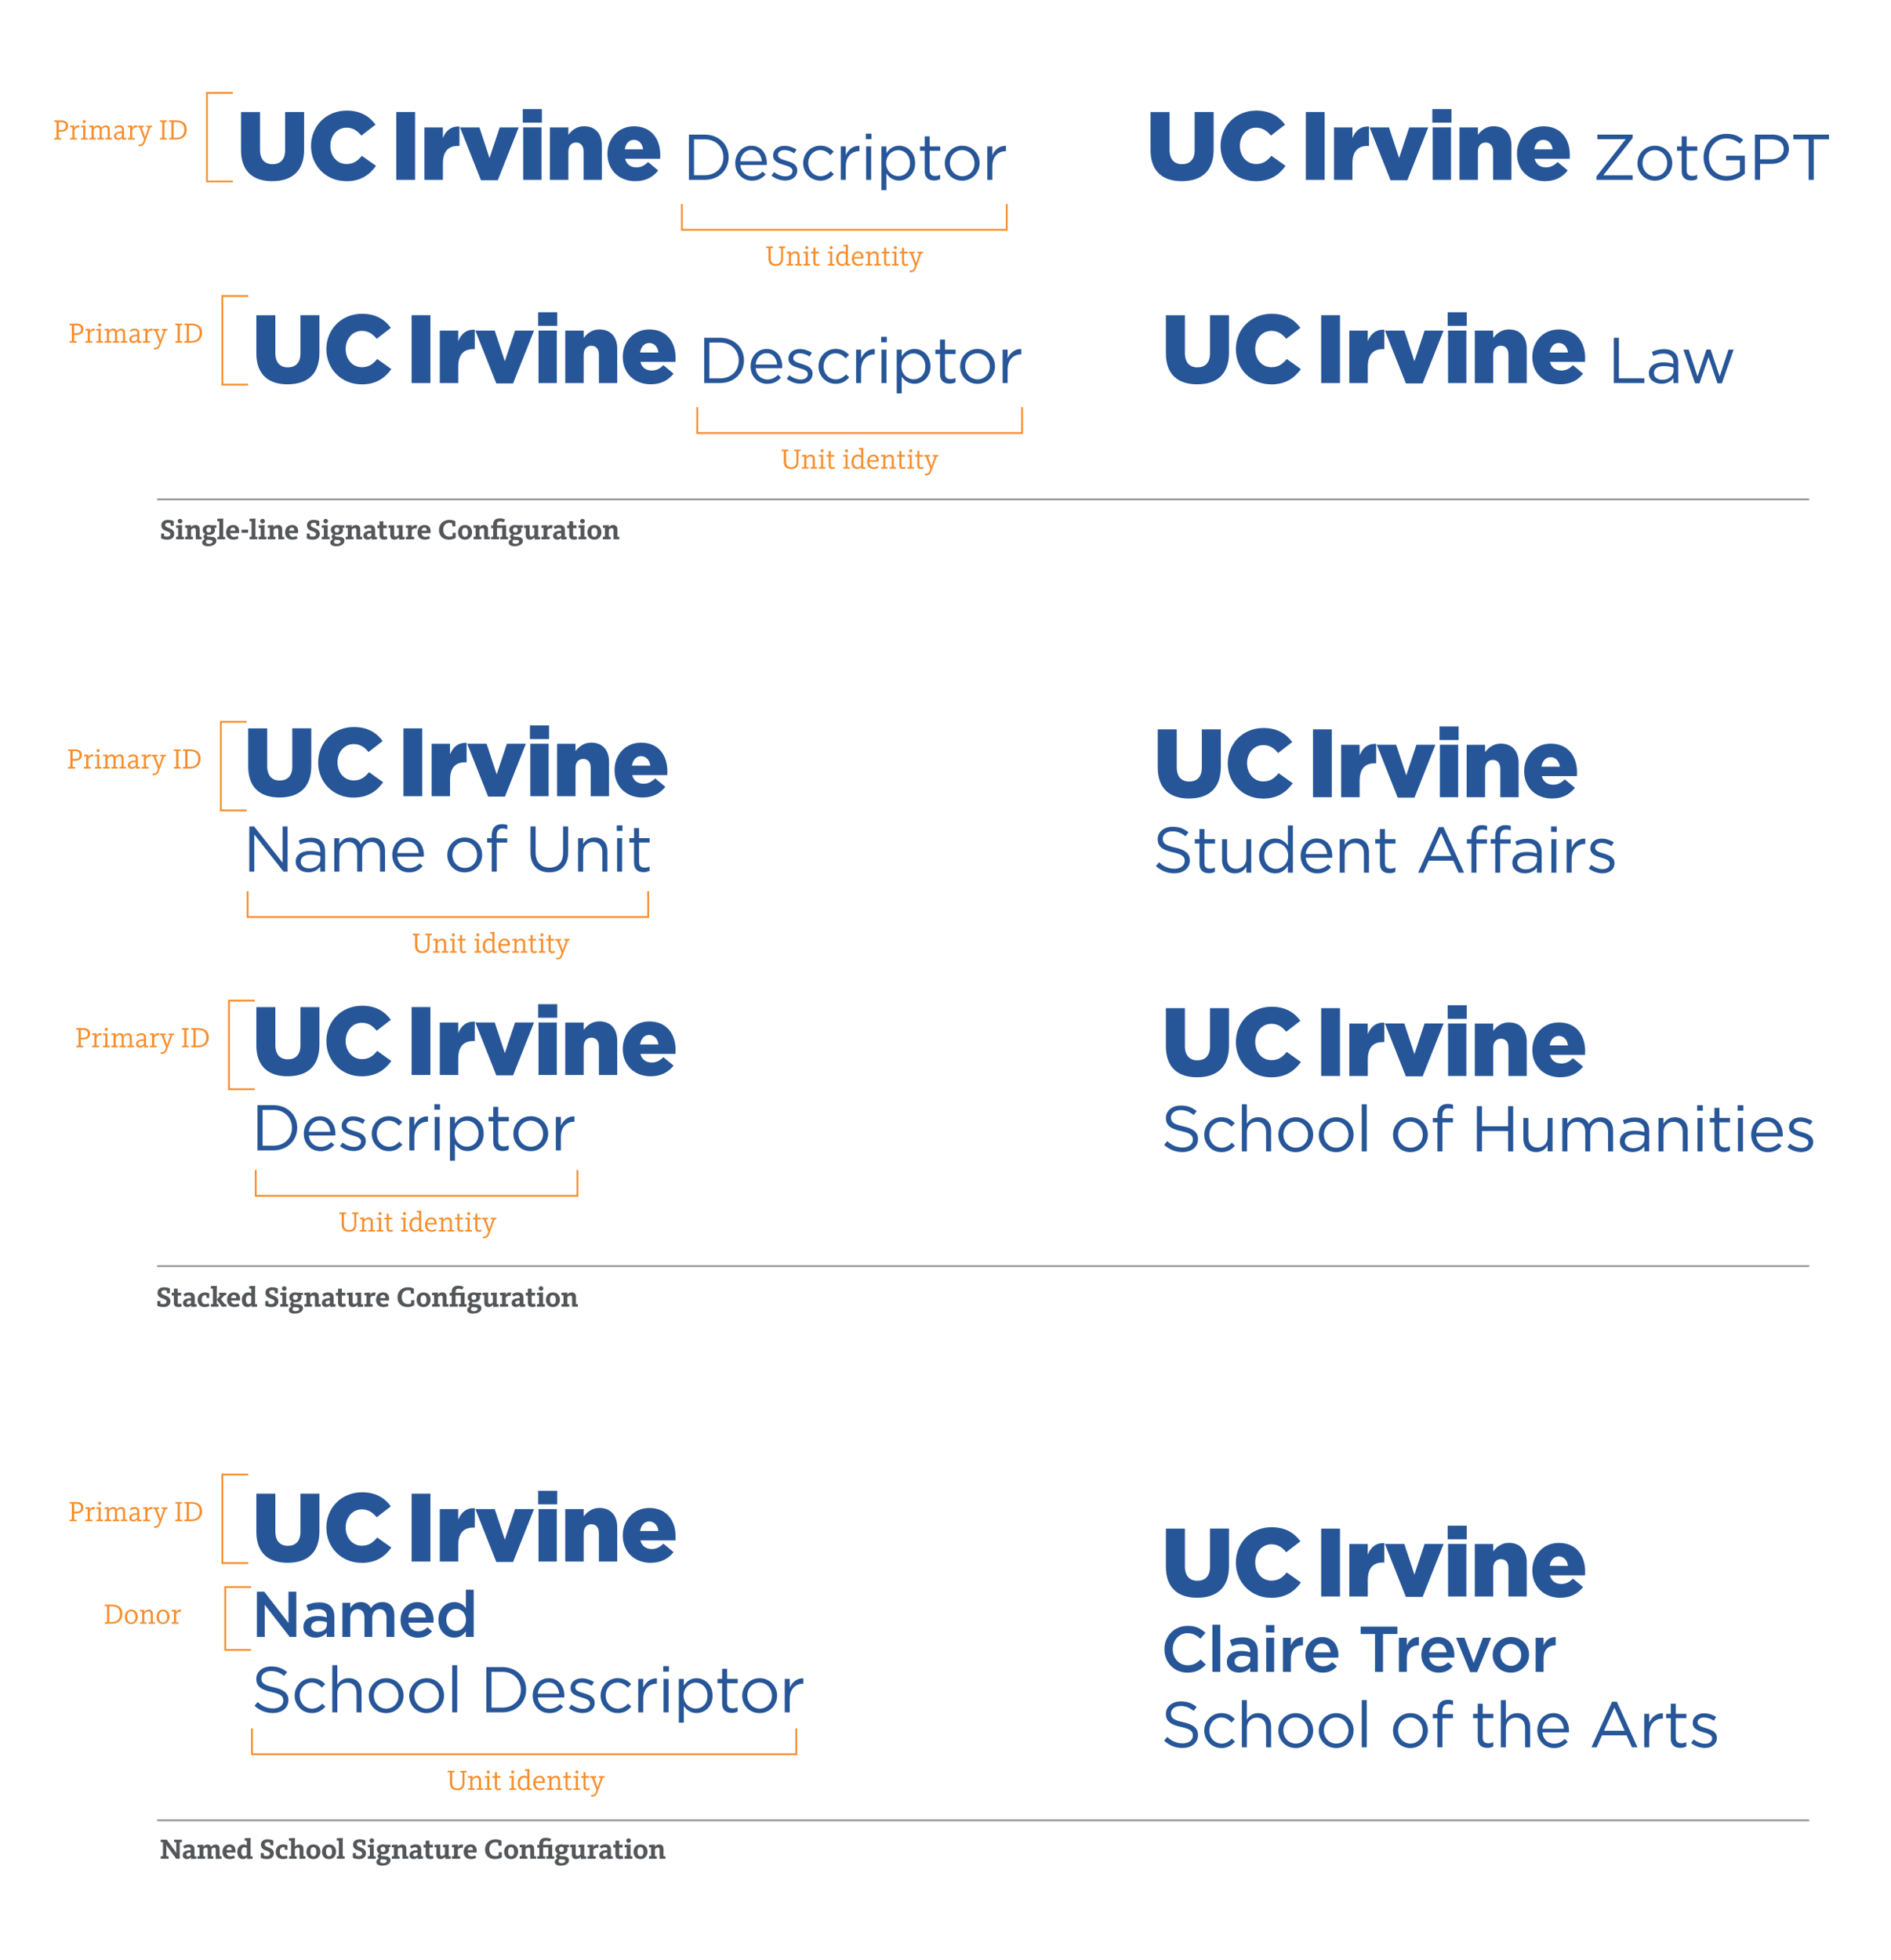 <?xml version="1.0" encoding="UTF-8"?>
<svg id="Layer_1" xmlns="http://www.w3.org/2000/svg" viewBox="0 0 526.69 545.79">
  <defs>
    <style>
      .cls-1 {
        fill: #275698;
      }

      .cls-2 {
        stroke: #939598;
        stroke-miterlimit: 10;
      }

      .cls-2, .cls-3 {
        fill: none;
        stroke-width: .5px;
      }

      .cls-4 {
        fill: #54575a;
      }

      .cls-5 {
        fill: #f78d2b;
      }

      .cls-3 {
        stroke: #f78d2b;
      }
    </style>
  </defs>
  <g>
    <path class="cls-4" d="M156.37,363.92h2.17v-.67c-.1-.03-.32-.06-.52-.07v-1.9c.16-.22.44-.49.79-.49.38,0,.53.2.53.59v2.54h1.61v-.67c-.1-.03-.36-.07-.54-.07v-1.99c0-.72-.32-1.26-1.18-1.26-.58,0-.97.28-1.22.63h-.02l.03-.58c-.74,0-1.38.03-1.65.06v.67c.14,0,.35,0,.58.03v2.43c-.2,0-.47.04-.58.07v.67ZM154,363.24c-.61,0-.84-.55-.84-1.28s.21-1.25.82-1.25.85.55.85,1.28-.22,1.25-.82,1.25M153.99,364.02c1.35,0,1.97-1.09,1.97-2.07,0-1.04-.61-2.01-1.97-2.01s-1.94,1.07-1.94,2.07.58,2.01,1.94,2.01M150.68,359.49c.38,0,.65-.3.65-.64s-.27-.62-.65-.62-.66.29-.66.62.28.64.66.64M149.56,363.92h2.2v-.67c-.1-.03-.36-.07-.54-.07v-2.57l.04-.63c-.78,0-1.42.03-1.7.06v.67c.14,0,.35,0,.58.03v2.43c-.2,0-.47.04-.58.07v.67ZM148.25,364.02c.49,0,.82-.13.98-.22l-.24-.77c-.08.05-.26.14-.5.14-.29,0-.42-.15-.42-.54v-1.82h.96v-.79h-.96v-1.13h-1.05v1.13h-.6v.79h.6v1.99c0,.74.32,1.21,1.24,1.21M144,363.27c-.24,0-.48-.14-.48-.44,0-.47.42-.64,1.06-.64h.14v.74c-.16.19-.38.34-.72.34M143.68,364.02c.52,0,.9-.27,1.08-.53h.02c0,.17.03.38.06.48.66,0,1.21-.02,1.46-.05v-.68c-.12,0-.3-.02-.52-.03,0-.12,0-.25,0-.39v-1.45c0-1.03-.51-1.44-1.58-1.44-.73,0-1.26.27-1.57.56l.44.62c.23-.18.59-.38,1.01-.38.47,0,.65.17.65.54v.27h-.14c-1.1,0-2.09.37-2.09,1.37,0,.7.52,1.1,1.18,1.1M139.24,363.92h2.3v-.67c-.11-.03-.46-.07-.66-.07v-1.76c.1-.17.39-.56.85-.56.22,0,.35.06.42.1l.25-.92c-.09-.05-.24-.1-.53-.1-.48,0-.85.39-1,.72h-.02l.04-.67c-.74,0-1.38.03-1.65.06v.67c.14,0,.35,0,.58.03v2.43c-.2,0-.47.04-.58.07v.67ZM136.07,364.02c.61,0,.97-.3,1.24-.65h.02c0,.17.04.48.07.61.69,0,1.23-.02,1.49-.05v-.68c-.12,0-.32-.02-.53-.03,0-.1-.02-.22-.02-.35v-2.25l.04-.63c-.73,0-1.37.03-1.64.06v.67c.14,0,.32,0,.54.03v1.93c-.16.22-.44.49-.8.49s-.52-.2-.52-.59v-1.96l.04-.63c-.74,0-1.34.03-1.61.06v.67c.13,0,.29,0,.5.03v2.01c0,.71.32,1.26,1.18,1.26M131.98,362.03c-.41,0-.66-.26-.66-.72s.26-.71.66-.71.68.26.68.71-.26.72-.68.72M131.97,365.16c-.54,0-.8-.22-.8-.55,0-.22.15-.45.35-.58.16.02.34.04.52.05.58.04.99.04.99.46,0,.36-.42.63-1.06.63M131.84,365.83c1.34,0,2.24-.61,2.24-1.49,0-1.07-1.03-1.1-1.84-1.14-.57-.02-.82-.08-.82-.3,0-.1.07-.2.17-.26.14.02.29.04.44.04,1.06,0,1.66-.56,1.66-1.38,0-.22-.06-.4-.17-.58h.56v-.69h-1.42c-.2-.06-.43-.1-.69-.1-1.07,0-1.7.57-1.7,1.38,0,.58.3.95.72,1.17v.02c-.25.14-.5.38-.5.72,0,.31.17.49.38.62v.02c-.38.17-.75.46-.75.94,0,.68.61,1.05,1.7,1.05M125.24,363.92h2.23v-.67c-.11-.03-.4-.07-.59-.07v-2.43h1.45v2.43c-.2,0-.42.04-.54.07v.67h2.16v-.67c-.11-.03-.36-.07-.54-.07v-2.57l.04-.63-1.31.05h-1.26v-.31c0-.52.25-.8.86-.8.49,0,.82.15,1,.26l.38-.74c-.26-.15-.65-.36-1.48-.36-1.17,0-1.82.6-1.82,1.57v.39h-.58v.79h.58v2.36c-.2,0-.46.04-.58.07v.67ZM120.34,363.92h2.17v-.67c-.1-.03-.32-.06-.52-.07v-1.9c.16-.22.44-.49.79-.49.38,0,.53.2.53.59v2.54h1.61v-.67c-.1-.03-.36-.07-.54-.07v-1.99c0-.72-.32-1.26-1.18-1.26-.58,0-.97.28-1.22.63h-.02l.03-.58c-.74,0-1.38.03-1.65.06v.67c.14,0,.35,0,.58.03v2.43c-.2,0-.47.04-.58.07v.67ZM117.97,363.24c-.61,0-.84-.55-.84-1.28s.21-1.25.82-1.25.85.55.85,1.28-.22,1.25-.82,1.25M117.96,364.02c1.35,0,1.97-1.09,1.97-2.07,0-1.04-.61-2.01-1.97-2.01s-1.94,1.07-1.94,2.07.58,2.01,1.94,2.01M113.55,364.02c.77,0,1.54-.26,1.83-.54v-1.38h-.82c-.03.17-.08.58-.08.92-.24.1-.54.16-.86.16-1.05,0-1.72-.74-1.72-1.94,0-1.13.67-1.91,1.69-1.91.28,0,.55.04.78.13,0,.32.05.68.08.83h.82v-1.38c-.41-.26-.96-.41-1.67-.41-1.74,0-2.89,1.21-2.89,2.82s1.02,2.7,2.83,2.7M105.87,361.52c.06-.54.32-.87.8-.87s.66.38.67.87h-1.47ZM106.76,364.02c.78,0,1.22-.23,1.48-.38l-.34-.66c-.19.12-.5.27-.98.27-.65,0-1.01-.41-1.04-1.06h2.48c0-.13.02-.36.02-.48,0-1.07-.56-1.78-1.65-1.78-1.19,0-1.98.78-1.98,2.1,0,1.22.73,1.98,2.01,1.98M101.49,363.92h2.3v-.67c-.11-.03-.46-.07-.66-.07v-1.76c.1-.17.39-.56.85-.56.22,0,.35.06.42.1l.25-.92c-.09-.05-.24-.1-.53-.1-.48,0-.85.39-1,.72h-.02l.04-.67c-.74,0-1.38.03-1.65.06v.67c.14,0,.35,0,.58.03v2.43c-.2,0-.47.04-.58.07v.67ZM98.32,364.02c.61,0,.97-.3,1.24-.65h.02c0,.17.04.48.07.61.69,0,1.23-.02,1.49-.05v-.68c-.12,0-.32-.02-.53-.03,0-.1-.02-.22-.02-.35v-2.25l.04-.63c-.73,0-1.37.03-1.64.06v.67c.14,0,.32,0,.54.03v1.93c-.16.22-.44.49-.8.49s-.52-.2-.52-.59v-1.96l.04-.63c-.74,0-1.33.03-1.61.06v.67c.13,0,.29,0,.5.03v2.01c0,.71.32,1.26,1.18,1.26M95.4,364.02c.49,0,.82-.13.98-.22l-.24-.77c-.08.05-.26.14-.5.14-.29,0-.42-.15-.42-.54v-1.82h.96v-.79h-.96v-1.13h-1.06v1.13h-.6v.79h.6v1.99c0,.74.32,1.21,1.24,1.21M91.15,363.27c-.24,0-.48-.14-.48-.44,0-.47.42-.64,1.07-.64h.14v.74c-.16.19-.38.34-.72.34M90.83,364.02c.52,0,.9-.27,1.08-.53h.02c0,.17.03.38.06.48.66,0,1.21-.02,1.46-.05v-.68c-.12,0-.3-.02-.52-.03,0-.12,0-.25,0-.39v-1.45c0-1.03-.51-1.44-1.58-1.44-.73,0-1.26.27-1.57.56l.44.62c.23-.18.59-.38,1.01-.38.47,0,.65.17.65.54v.27h-.14c-1.1,0-2.09.37-2.09,1.37,0,.7.52,1.1,1.18,1.1M84.75,363.92h2.17v-.67c-.1-.03-.32-.06-.52-.07v-1.9c.16-.22.44-.49.79-.49.38,0,.53.2.53.59v2.54h1.61v-.67c-.1-.03-.36-.07-.54-.07v-1.99c0-.72-.32-1.26-1.17-1.26-.58,0-.97.28-1.22.63h-.02l.03-.58c-.74,0-1.38.03-1.65.06v.67c.14,0,.35,0,.58.03v2.43c-.2,0-.47.04-.58.07v.67ZM82.28,362.03c-.41,0-.66-.26-.66-.72s.26-.71.66-.71.68.26.68.71-.26.72-.68.72M82.27,365.16c-.54,0-.8-.22-.8-.55,0-.22.14-.45.35-.58.16.02.34.04.52.05.58.04.99.04.99.46,0,.36-.42.63-1.06.63M82.14,365.83c1.34,0,2.24-.61,2.24-1.49,0-1.07-1.03-1.1-1.84-1.14-.57-.02-.83-.08-.83-.3,0-.1.07-.2.17-.26.14.02.29.04.44.04,1.07,0,1.66-.56,1.66-1.38,0-.22-.06-.4-.17-.58h.56v-.69h-1.42c-.2-.06-.43-.1-.69-.1-1.07,0-1.69.57-1.69,1.38,0,.58.3.95.72,1.17v.02c-.25.14-.49.38-.49.72,0,.31.17.49.38.62v.02c-.38.17-.75.46-.75.94,0,.68.62,1.05,1.7,1.05M79.17,359.49c.38,0,.65-.3.65-.64s-.27-.62-.65-.62-.66.29-.66.62.28.64.66.64M78.05,363.92h2.2v-.67c-.1-.03-.36-.07-.54-.07v-2.57l.04-.63c-.78,0-1.42.03-1.69.06v.67c.14,0,.35,0,.58.03v2.43c-.2,0-.47.04-.58.07v.67ZM75.61,364.02c1.18,0,1.93-.64,1.93-1.61,0-1.02-.76-1.37-1.6-1.68-.59-.22-.94-.38-.94-.81,0-.35.29-.6.77-.6.29,0,.54.05.74.11,0,.24.03.61.06.74h.82v-1.3c-.22-.16-.79-.37-1.62-.37-1.07,0-1.82.57-1.82,1.49,0,1.01.61,1.36,1.44,1.64.62.22,1.09.41,1.09.89,0,.36-.32.66-.89.66-.34,0-.61-.05-.82-.11,0-.24-.04-.61-.06-.74h-.82v1.3c.23.18.9.39,1.74.39M69.28,363.2c-.55,0-.8-.47-.8-1.21,0-.78.3-1.26.85-1.26.3,0,.5.1.66.24v1.84c-.14.2-.39.38-.71.38M68.93,364.02c.5,0,.86-.22,1.11-.54h.02c0,.12.04.39.08.49.65,0,1.22-.02,1.47-.05v-.68c-.12,0-.33-.02-.54-.03-.02-.11-.02-.23-.02-.35v-4.08l.04-.64c-.76,0-1.4.03-1.68.06v.67c.14,0,.35.02.58.04v1.3h-.02c-.18-.15-.45-.28-.87-.28-1,0-1.75.85-1.75,2.09s.61,2,1.58,2M64.35,361.52c.06-.54.32-.87.8-.87s.66.38.66.87h-1.47ZM65.24,364.02c.78,0,1.22-.23,1.48-.38l-.33-.66c-.19.12-.5.27-.98.27-.65,0-1.01-.41-1.04-1.06h2.48c0-.13.02-.36.02-.48,0-1.07-.56-1.78-1.65-1.78-1.19,0-1.98.78-1.98,2.1,0,1.22.73,1.98,2.01,1.98M61.84,363.92h1.22v-.67c-.08-.02-.24-.05-.46-.06l-1.08-1.37.96-1.05c.22-.02.44-.04.53-.07v-.67h-1.98v.65c.06.02.22.05.35.06l-1.01,1.2,1.46,1.99ZM58.76,363.92h2.09v-.67c-.12-.04-.3-.07-.47-.07v-4.4l.04-.64c-.77,0-1.41.03-1.69.06v.67c.14,0,.35.02.58.04v4.26c-.2,0-.43.04-.55.07v.67ZM57.06,364.02c.71,0,1.14-.23,1.31-.35l-.32-.69c-.12.07-.42.24-.86.24-.67,0-1.04-.52-1.04-1.25s.36-1.26,1-1.26c.13,0,.24.02.34.06,0,.25.04.58.06.69h.74v-1.23c-.18-.13-.6-.29-1.18-.29-1.2,0-2.08.77-2.08,2.11,0,1.19.75,1.98,2.02,1.98M52.47,363.27c-.24,0-.48-.14-.48-.44,0-.47.43-.64,1.07-.64h.14v.74c-.16.19-.38.34-.72.34M52.15,364.02c.52,0,.9-.27,1.08-.53h.02c0,.17.03.38.06.48.66,0,1.21-.02,1.46-.05v-.68c-.12,0-.3-.02-.52-.03,0-.12,0-.25,0-.39v-1.45c0-1.03-.51-1.44-1.58-1.44-.73,0-1.26.27-1.57.56l.44.62c.23-.18.59-.38,1.01-.38.47,0,.65.17.65.54v.27h-.14c-1.1,0-2.09.37-2.09,1.37,0,.7.52,1.1,1.18,1.1M49.67,364.02c.49,0,.82-.13.98-.22l-.24-.77c-.08.05-.26.14-.5.14-.29,0-.42-.15-.42-.54v-1.82h.96v-.79h-.96v-1.13h-1.06v1.13h-.6v.79h.6v1.99c0,.74.32,1.21,1.24,1.21M45.54,364.02c1.18,0,1.93-.64,1.93-1.61,0-1.02-.76-1.37-1.6-1.68-.59-.22-.94-.38-.94-.81,0-.35.29-.6.77-.6.29,0,.54.05.74.11,0,.24.03.61.06.74h.82v-1.3c-.22-.16-.79-.37-1.62-.37-1.06,0-1.82.57-1.82,1.49,0,1.01.61,1.36,1.44,1.64.62.22,1.09.41,1.09.89,0,.36-.32.66-.89.66-.34,0-.61-.05-.82-.11,0-.24-.04-.61-.06-.74h-.82v1.3c.23.18.9.39,1.74.39"/>
    <path class="cls-1" d="M154.82,320.38h1.39v-3.71c0-2.81,1.66-4.27,3.69-4.27h.11v-1.49c-1.76-.07-3.11,1.04-3.8,2.59v-2.43h-1.39v9.31ZM147.83,319.36c-1.96,0-3.44-1.62-3.44-3.62v-.04c0-1.96,1.39-3.6,3.4-3.6s3.46,1.64,3.46,3.64v.04c0,1.96-1.4,3.58-3.42,3.58M147.8,320.6c2.81,0,4.88-2.23,4.88-4.86v-.04c0-2.63-2.05-4.82-4.84-4.82s-4.86,2.23-4.86,4.86v.04c0,2.63,2.03,4.82,4.82,4.82M140.02,320.55c.67,0,1.19-.14,1.67-.4v-1.19c-.49.23-.88.32-1.35.32-.94,0-1.57-.41-1.57-1.55v-5.44h2.95v-1.22h-2.95v-2.81h-1.39v2.81h-1.3v1.22h1.3v5.62c0,1.89,1.13,2.63,2.63,2.63M130.01,319.34c-1.73,0-3.37-1.44-3.37-3.6v-.04c0-2.12,1.64-3.58,3.37-3.58s3.28,1.4,3.28,3.6v.04c0,2.25-1.48,3.58-3.28,3.58M125.32,323.26h1.39v-4.66c.72,1.04,1.84,1.98,3.56,1.98,2.25,0,4.45-1.8,4.45-4.84v-.04c0-3.06-2.21-4.82-4.45-4.82-1.71,0-2.81.95-3.56,2.07v-1.87h-1.39v12.19ZM121.07,320.38h1.39v-9.31h-1.39v9.31ZM120.98,309.04h1.58v-1.53h-1.58v1.53ZM114.01,320.38h1.39v-3.71c0-2.81,1.66-4.27,3.69-4.27h.11v-1.49c-1.76-.07-3.11,1.04-3.8,2.59v-2.43h-1.39v9.31ZM108.29,320.6c1.75,0,2.86-.76,3.8-1.8l-.88-.83c-.74.79-1.66,1.39-2.84,1.39-1.94,0-3.42-1.6-3.42-3.62v-.04c0-2,1.44-3.6,3.33-3.6,1.26,0,2.09.63,2.83,1.4l.92-.97c-.86-.92-1.96-1.66-3.73-1.66-2.72,0-4.77,2.23-4.77,4.86v.04c0,2.61,2.05,4.82,4.77,4.82M98.57,320.56c1.85,0,3.31-1.03,3.31-2.79v-.04c0-1.67-1.55-2.23-2.99-2.66-1.24-.38-2.39-.72-2.39-1.6v-.04c0-.77.7-1.35,1.8-1.35.9,0,1.89.34,2.75.9l.63-1.04c-.95-.63-2.21-1.03-3.35-1.03-1.84,0-3.17,1.06-3.17,2.66v.04c0,1.71,1.62,2.21,3.08,2.63,1.22.34,2.32.7,2.32,1.64v.04c0,.9-.81,1.48-1.93,1.48s-2.21-.43-3.22-1.19l-.7.99c1.04.85,2.52,1.37,3.85,1.37M86.02,315.22c.18-1.82,1.4-3.17,3.02-3.17,1.85,0,2.83,1.48,2.97,3.17h-5.99ZM89.26,320.6c1.76,0,2.9-.7,3.83-1.75l-.86-.77c-.76.79-1.66,1.31-2.93,1.31-1.66,0-3.08-1.13-3.28-3.15h7.38c.02-.16.02-.27.02-.45,0-2.72-1.58-4.91-4.34-4.91-2.57,0-4.46,2.16-4.46,4.84v.04c0,2.88,2.09,4.84,4.64,4.84M76.09,309.1c3.19,0,5.22,2.2,5.22,4.99v.04c0,2.79-2.03,4.95-5.22,4.95h-2.95v-9.97h2.95ZM71.71,320.38h4.37c3.96,0,6.7-2.75,6.7-6.3v-.04c0-3.55-2.74-6.26-6.7-6.26h-4.37v12.6Z"/>
    <path class="cls-1" d="M178.28,290.88c.27-1.62,1.19-2.65,2.54-2.65s2.38,1.03,2.57,2.65h-5.1ZM181.28,299.74c2.89,0,4.91-1.19,6.32-2.97l-2.83-2.35c-1.05,1.03-2,1.49-3.24,1.49-1.59,0-2.75-.81-3.16-2.4h9.77c.03-.35.03-.73.03-1.05,0-4.29-2.32-7.99-7.34-7.99-4.32,0-7.37,3.38-7.37,7.64v.05c0,4.51,3.24,7.59,7.83,7.59M157.44,299.38h5.13v-7.91c0-1.62.92-2.48,2.16-2.48s2.08.86,2.08,2.48v7.91h5.1v-9.56c0-3.32-1.86-5.37-4.97-5.37-2.08,0-3.43,1.16-4.37,2.38v-2.05h-5.13v14.61ZM149.99,299.38h5.1v-14.61h-5.1v14.61ZM149.88,283.45h5.32v-3.78h-5.32v3.78ZM138.24,299.49h4.67l5.83-14.72h-5.29l-2.84,8.53-2.81-8.53h-5.4l5.83,14.72ZM122.5,299.38h5.13v-4.56c0-3.35,1.51-4.89,4.18-4.89h.43v-5.4c-2.43-.11-3.78,1.19-4.62,3.19v-2.94h-5.13v14.61ZM114.64,299.38h5.24v-18.9h-5.24v18.9ZM100.66,299.76c4.16,0,6.56-1.81,8.34-4.27l-3.94-2.81c-1.13,1.38-2.29,2.29-4.27,2.29-2.65,0-4.51-2.21-4.51-5.05v-.05c0-2.75,1.86-5.02,4.51-5.02,1.81,0,3.05.89,4.13,2.21l3.94-3.05c-1.67-2.29-4.16-3.91-8.02-3.91-5.72,0-9.94,4.32-9.94,9.83v.05c0,5.64,4.35,9.77,9.75,9.77M80.11,299.74c5.37,0,8.86-2.7,8.86-8.77v-10.48h-5.29v10.64c0,2.65-1.38,3.89-3.51,3.89s-3.48-1.3-3.48-4.02v-10.5h-5.29v10.61c0,5.91,3.38,8.64,8.72,8.64"/>
    <path class="cls-1" d="M501.7,320.85c1.85,0,3.31-1.03,3.31-2.79v-.04c0-1.67-1.55-2.23-2.99-2.66-1.24-.38-2.39-.72-2.39-1.6v-.04c0-.77.7-1.35,1.8-1.35.9,0,1.89.34,2.75.9l.63-1.04c-.95-.63-2.21-1.03-3.35-1.03-1.84,0-3.17,1.06-3.17,2.66v.04c0,1.71,1.62,2.21,3.08,2.63,1.22.34,2.32.7,2.32,1.64v.04c0,.9-.81,1.48-1.93,1.48s-2.21-.43-3.22-1.19l-.7.99c1.04.85,2.52,1.37,3.85,1.37M489.15,315.5c.18-1.82,1.4-3.17,3.02-3.17,1.85,0,2.83,1.48,2.97,3.17h-5.99ZM492.39,320.88c1.76,0,2.9-.7,3.83-1.75l-.86-.77c-.76.79-1.66,1.31-2.93,1.31-1.66,0-3.08-1.13-3.28-3.15h7.38c.02-.16.02-.27.02-.45,0-2.72-1.58-4.91-4.34-4.91-2.57,0-4.46,2.16-4.46,4.84v.04c0,2.88,2.09,4.84,4.64,4.84M484.07,320.67h1.39v-9.31h-1.39v9.31ZM483.98,309.33h1.58v-1.53h-1.58v1.53ZM480.15,320.83c.67,0,1.19-.14,1.67-.4v-1.19c-.49.23-.88.32-1.35.32-.94,0-1.57-.41-1.57-1.55v-5.44h2.95v-1.22h-2.95v-2.81h-1.39v2.81h-1.3v1.22h1.3v5.62c0,1.89,1.13,2.63,2.63,2.63M472.79,320.67h1.39v-9.31h-1.39v9.31ZM472.7,309.33h1.58v-1.53h-1.58v1.53ZM461.93,320.67h1.39v-5.33c0-1.75,1.19-2.92,2.79-2.92s2.57,1.08,2.57,2.81v5.44h1.39v-5.78c0-2.21-1.31-3.73-3.56-3.73-1.6,0-2.57.81-3.19,1.82v-1.62h-1.39v9.31ZM454.91,319.77c-1.26,0-2.34-.68-2.34-1.85v-.04c0-1.17.97-1.93,2.72-1.93,1.13,0,2.05.2,2.74.4v.9c0,1.48-1.4,2.52-3.11,2.52M454.64,320.86c1.64,0,2.72-.76,3.37-1.6v1.4h1.33v-5.69c0-1.19-.32-2.09-.95-2.72-.68-.68-1.69-1.03-3.01-1.03s-2.36.31-3.38.77l.41,1.13c.86-.4,1.73-.68,2.83-.68,1.75,0,2.77.86,2.77,2.54v.32c-.83-.23-1.67-.4-2.86-.4-2.36,0-3.98,1.04-3.98,3.01v.04c0,1.91,1.75,2.9,3.47,2.9M435.17,320.67h1.39v-5.31c0-1.71,1.12-2.93,2.59-2.93s2.39,1.03,2.39,2.77v5.47h1.37v-5.36c0-1.84,1.17-2.88,2.57-2.88,1.51,0,2.41,1.01,2.41,2.81v5.44h1.39v-5.76c0-2.3-1.31-3.74-3.46-3.74-1.62,0-2.61.83-3.28,1.85-.5-1.04-1.48-1.85-2.99-1.85s-2.39.85-3.01,1.76v-1.57h-1.39v9.31ZM427.86,320.86c1.6,0,2.56-.81,3.19-1.82v1.62h1.37v-9.31h-1.37v5.33c0,1.75-1.21,2.92-2.79,2.92s-2.57-1.08-2.57-2.81v-5.44h-1.39v5.78c0,2.21,1.31,3.73,3.56,3.73M411.35,320.67h1.42v-5.67h7.27v5.67h1.42v-12.6h-1.42v5.6h-7.27v-5.6h-1.42v12.6ZM400.36,320.67h1.39v-8.08h2.93v-1.19h-2.95v-.76c0-1.33.54-1.98,1.62-1.98.47,0,.85.09,1.35.23v-1.21c-.45-.16-.88-.23-1.53-.23-.85,0-1.53.25-2,.72-.52.52-.81,1.33-.81,2.39v.81h-1.28v1.21h1.28v8.08ZM392.85,319.64c-1.96,0-3.44-1.62-3.44-3.62v-.04c0-1.96,1.39-3.6,3.4-3.6s3.46,1.64,3.46,3.64v.04c0,1.96-1.4,3.58-3.42,3.58M392.81,320.88c2.81,0,4.88-2.23,4.88-4.86v-.04c0-2.63-2.05-4.82-4.84-4.82s-4.86,2.23-4.86,4.86v.04c0,2.63,2.03,4.82,4.82,4.82M379.28,320.67h1.39v-13.14h-1.39v13.14ZM372.17,319.64c-1.96,0-3.44-1.62-3.44-3.62v-.04c0-1.96,1.39-3.6,3.4-3.6s3.46,1.64,3.46,3.64v.04c0,1.96-1.4,3.58-3.42,3.58M372.13,320.88c2.81,0,4.88-2.23,4.88-4.86v-.04c0-2.63-2.05-4.82-4.84-4.82s-4.86,2.23-4.86,4.86v.04c0,2.63,2.03,4.82,4.82,4.82M360.9,319.64c-1.96,0-3.44-1.62-3.44-3.62v-.04c0-1.96,1.39-3.6,3.4-3.6s3.46,1.64,3.46,3.64v.04c0,1.96-1.4,3.58-3.42,3.58M360.87,320.88c2.81,0,4.88-2.23,4.88-4.86v-.04c0-2.63-2.05-4.82-4.84-4.82s-4.86,2.23-4.86,4.86v.04c0,2.63,2.03,4.82,4.82,4.82M345.89,320.67h1.39v-5.33c0-1.75,1.19-2.92,2.79-2.92s2.57,1.08,2.57,2.81v5.44h1.39v-5.78c0-2.21-1.31-3.73-3.56-3.73-1.6,0-2.57.81-3.19,1.82v-5.45h-1.39v13.14ZM340.17,320.88c1.75,0,2.86-.76,3.8-1.8l-.88-.83c-.74.79-1.66,1.39-2.84,1.39-1.94,0-3.42-1.6-3.42-3.62v-.04c0-2,1.44-3.6,3.33-3.6,1.26,0,2.09.63,2.83,1.4l.92-.97c-.86-.92-1.96-1.66-3.73-1.66-2.72,0-4.77,2.23-4.77,4.86v.04c0,2.61,2.05,4.82,4.77,4.82M329.37,320.85c2.5,0,4.3-1.4,4.3-3.56v-.04c0-1.93-1.3-2.95-4.1-3.56-2.77-.59-3.42-1.26-3.42-2.45v-.04c0-1.13,1.04-2.03,2.68-2.03,1.3,0,2.47.41,3.64,1.37l.83-1.1c-1.28-1.03-2.59-1.55-4.43-1.55-2.39,0-4.14,1.46-4.14,3.44v.04c0,2.07,1.33,3.01,4.23,3.64,2.65.56,3.28,1.22,3.28,2.39v.04c0,1.24-1.12,2.14-2.81,2.14s-3.01-.59-4.32-1.78l-.88,1.04c1.51,1.35,3.15,2.02,5.15,2.02"/>
    <path class="cls-1" d="M431.61,291.16c.27-1.62,1.19-2.65,2.54-2.65s2.38,1.03,2.57,2.65h-5.1ZM434.61,300.02c2.89,0,4.91-1.19,6.32-2.97l-2.83-2.35c-1.05,1.03-2,1.49-3.24,1.49-1.59,0-2.75-.81-3.16-2.4h9.77c.03-.35.03-.73.03-1.05,0-4.29-2.32-7.99-7.34-7.99-4.32,0-7.37,3.38-7.37,7.64v.05c0,4.51,3.24,7.59,7.83,7.59M410.77,299.67h5.13v-7.91c0-1.62.92-2.48,2.16-2.48s2.08.86,2.08,2.48v7.91h5.1v-9.56c0-3.32-1.86-5.37-4.97-5.37-2.08,0-3.43,1.16-4.37,2.38v-2.05h-5.13v14.61ZM403.32,299.67h5.1v-14.61h-5.1v14.61ZM403.21,283.74h5.32v-3.78h-5.32v3.78ZM391.57,299.77h4.67l5.83-14.72h-5.29l-2.83,8.53-2.81-8.53h-5.4l5.83,14.72ZM375.83,299.67h5.13v-4.56c0-3.35,1.51-4.89,4.18-4.89h.43v-5.4c-2.43-.11-3.78,1.19-4.62,3.19v-2.94h-5.13v14.61ZM367.98,299.67h5.24v-18.9h-5.24v18.9ZM353.99,300.04c4.16,0,6.56-1.81,8.34-4.27l-3.94-2.81c-1.13,1.38-2.29,2.29-4.27,2.29-2.65,0-4.51-2.21-4.51-5.05v-.05c0-2.75,1.86-5.02,4.51-5.02,1.81,0,3.05.89,4.13,2.21l3.94-3.05c-1.67-2.29-4.16-3.91-8.02-3.91-5.72,0-9.94,4.32-9.94,9.83v.05c0,5.64,4.35,9.77,9.75,9.77M333.44,300.02c5.37,0,8.86-2.7,8.86-8.77v-10.48h-5.29v10.64c0,2.65-1.38,3.89-3.51,3.89s-3.48-1.3-3.48-4.02v-10.5h-5.29v10.61c0,5.91,3.38,8.64,8.72,8.64"/>
    <path class="cls-4" d="M180.76,517.67h2.17v-.67c-.1-.03-.32-.06-.52-.07v-1.9c.16-.22.44-.49.79-.49.38,0,.53.2.53.59v2.54h1.61v-.67c-.1-.03-.36-.07-.54-.07v-1.98c0-.72-.32-1.26-1.18-1.26-.58,0-.97.28-1.22.63h-.02l.03-.58c-.74,0-1.38.03-1.65.06v.67c.14,0,.35,0,.58.03v2.43c-.2,0-.47.04-.58.07v.67ZM178.39,516.98c-.61,0-.84-.55-.84-1.28s.21-1.25.82-1.25.85.55.85,1.28-.22,1.25-.82,1.25M178.38,517.76c1.35,0,1.97-1.09,1.97-2.07,0-1.04-.61-2.01-1.97-2.01s-1.94,1.07-1.94,2.07.58,2.01,1.94,2.01M175.07,513.24c.38,0,.65-.3.65-.64s-.27-.62-.65-.62-.65.29-.65.62.28.64.65.64M173.95,517.67h2.2v-.67c-.1-.03-.36-.07-.54-.07v-2.57l.04-.63c-.77,0-1.42.03-1.69.06v.67c.14,0,.35,0,.58.03v2.43c-.2,0-.47.04-.58.07v.67ZM172.64,517.76c.49,0,.82-.13.98-.22l-.24-.77c-.08.05-.26.14-.5.14-.29,0-.42-.15-.42-.54v-1.82h.96v-.79h-.96v-1.13h-1.05v1.13h-.6v.79h.6v1.98c0,.74.32,1.21,1.24,1.21M168.39,517.01c-.24,0-.48-.14-.48-.44,0-.47.42-.64,1.06-.64h.14v.74c-.16.19-.38.34-.72.34M168.07,517.76c.52,0,.9-.27,1.08-.53h.02c0,.17.03.38.06.48.66,0,1.21-.02,1.46-.05v-.68c-.12,0-.3-.02-.52-.03,0-.12,0-.25,0-.39v-1.45c0-1.03-.51-1.44-1.58-1.44-.73,0-1.26.27-1.57.56l.44.62c.23-.18.59-.38,1.01-.38.47,0,.65.17.65.55v.27h-.14c-1.1,0-2.09.37-2.09,1.37,0,.7.52,1.1,1.18,1.1M163.63,517.67h2.3v-.67c-.11-.03-.46-.07-.66-.07v-1.76c.1-.17.39-.56.85-.56.22,0,.35.06.42.1l.25-.92c-.09-.05-.24-.1-.53-.1-.48,0-.85.39-1,.72h-.02l.04-.67c-.74,0-1.38.03-1.65.06v.67c.14,0,.35,0,.58.03v2.43c-.2,0-.47.04-.58.07v.67ZM160.46,517.76c.61,0,.97-.3,1.24-.65h.02c0,.17.04.48.07.61.69,0,1.23-.02,1.49-.05v-.68c-.12,0-.32-.02-.53-.03,0-.1-.02-.22-.02-.35v-2.25l.04-.63c-.73,0-1.37.03-1.64.06v.67c.14,0,.32,0,.54.03v1.93c-.16.22-.44.49-.8.49s-.52-.2-.52-.59v-1.96l.04-.63c-.74,0-1.34.03-1.61.06v.67c.13,0,.29,0,.5.03v2.01c0,.71.32,1.26,1.18,1.26M156.37,515.77c-.41,0-.66-.26-.66-.72s.26-.71.66-.71.68.26.68.71-.26.72-.68.72M156.36,518.9c-.54,0-.8-.22-.8-.55,0-.22.14-.45.35-.58.16.02.34.04.52.05.59.04.99.04.99.46,0,.36-.42.63-1.06.63M156.23,519.58c1.35,0,2.24-.61,2.24-1.49,0-1.07-1.03-1.1-1.84-1.14-.57-.02-.82-.08-.82-.3,0-.1.07-.2.17-.26.14.02.29.04.44.04,1.06,0,1.66-.56,1.66-1.38,0-.22-.06-.4-.17-.58h.56v-.7h-1.42c-.2-.06-.43-.1-.69-.1-1.07,0-1.7.57-1.7,1.38,0,.58.3.94.72,1.17v.02c-.25.14-.5.38-.5.72,0,.31.17.49.38.62v.02c-.38.17-.75.47-.75.94,0,.68.62,1.05,1.7,1.05M149.63,517.67h2.23v-.67c-.11-.03-.4-.07-.59-.07v-2.42h1.45v2.42c-.2,0-.42.04-.54.07v.67h2.16v-.67c-.11-.03-.36-.07-.54-.07v-2.57l.04-.63-1.31.05h-1.26v-.31c0-.52.25-.8.87-.8.49,0,.82.15,1,.26l.38-.74c-.26-.15-.65-.36-1.48-.36-1.17,0-1.82.6-1.82,1.57v.39h-.58v.79h.58v2.36c-.2,0-.46.04-.58.07v.67ZM144.73,517.67h2.17v-.67c-.1-.03-.32-.06-.52-.07v-1.9c.16-.22.44-.49.79-.49.38,0,.53.2.53.59v2.54h1.61v-.67c-.1-.03-.36-.07-.54-.07v-1.98c0-.72-.32-1.26-1.18-1.26-.58,0-.97.28-1.22.63h-.02l.03-.58c-.74,0-1.38.03-1.65.06v.67c.14,0,.35,0,.58.03v2.43c-.2,0-.47.04-.58.07v.67ZM142.36,516.98c-.61,0-.84-.55-.84-1.28s.21-1.25.82-1.25.85.55.85,1.28-.22,1.25-.82,1.25M142.35,517.76c1.35,0,1.97-1.09,1.97-2.07,0-1.04-.61-2.01-1.97-2.01s-1.94,1.07-1.94,2.07.58,2.01,1.94,2.01M137.94,517.76c.77,0,1.54-.26,1.83-.53v-1.38h-.82c-.03.17-.08.58-.08.92-.24.1-.54.16-.86.16-1.05,0-1.72-.74-1.72-1.94,0-1.13.67-1.91,1.69-1.91.28,0,.55.04.78.13,0,.32.05.68.08.83h.82v-1.38c-.41-.26-.96-.41-1.67-.41-1.74,0-2.89,1.22-2.89,2.82s1.02,2.7,2.83,2.7M130.26,515.26c.06-.54.32-.87.8-.87s.66.38.66.87h-1.46ZM131.15,517.76c.78,0,1.22-.23,1.48-.38l-.33-.66c-.19.12-.5.27-.98.27-.65,0-1.01-.41-1.04-1.06h2.48c0-.13.02-.36.02-.48,0-1.07-.56-1.78-1.65-1.78-1.19,0-1.98.77-1.98,2.1,0,1.23.73,1.98,2.01,1.98M125.87,517.67h2.3v-.67c-.11-.03-.46-.07-.66-.07v-1.76c.1-.17.39-.56.85-.56.22,0,.35.06.42.1l.25-.92c-.09-.05-.24-.1-.53-.1-.48,0-.85.39-1,.72h-.02l.04-.67c-.74,0-1.38.03-1.65.06v.67c.14,0,.35,0,.58.03v2.43c-.2,0-.47.04-.58.07v.67ZM122.71,517.76c.61,0,.97-.3,1.24-.65h.02c0,.17.04.48.07.61.69,0,1.23-.02,1.49-.05v-.68c-.12,0-.32-.02-.53-.03,0-.1-.02-.22-.02-.35v-2.25l.04-.63c-.73,0-1.37.03-1.64.06v.67c.14,0,.32,0,.54.03v1.93c-.16.22-.44.49-.8.49s-.52-.2-.52-.59v-1.96l.04-.63c-.74,0-1.33.03-1.61.06v.67c.13,0,.29,0,.5.03v2.01c0,.71.32,1.26,1.18,1.26M119.79,517.76c.49,0,.82-.13.98-.22l-.24-.77c-.08.05-.26.14-.5.14-.29,0-.42-.15-.42-.54v-1.82h.96v-.79h-.96v-1.13h-1.05v1.13h-.6v.79h.6v1.98c0,.74.32,1.21,1.24,1.21M115.54,517.01c-.24,0-.48-.14-.48-.44,0-.47.42-.64,1.07-.64h.14v.74c-.16.19-.38.34-.72.34M115.22,517.76c.52,0,.9-.27,1.08-.53h.02c0,.17.03.38.06.48.66,0,1.21-.02,1.46-.05v-.68c-.12,0-.3-.02-.52-.03,0-.12,0-.25,0-.39v-1.45c0-1.03-.51-1.44-1.58-1.44-.73,0-1.26.27-1.57.56l.44.62c.23-.18.59-.38,1.01-.38.47,0,.65.17.65.55v.27h-.14c-1.1,0-2.09.37-2.09,1.37,0,.7.52,1.1,1.18,1.1M109.14,517.67h2.17v-.67c-.1-.03-.32-.06-.52-.07v-1.9c.16-.22.44-.49.79-.49.38,0,.53.2.53.59v2.54h1.61v-.67c-.1-.03-.36-.07-.54-.07v-1.98c0-.72-.32-1.26-1.18-1.26-.58,0-.97.28-1.23.63h-.02l.03-.58c-.74,0-1.38.03-1.65.06v.67c.14,0,.35,0,.58.03v2.43c-.2,0-.47.04-.58.07v.67ZM106.67,515.77c-.41,0-.66-.26-.66-.72s.26-.71.66-.71.68.26.68.71-.26.72-.68.72M106.66,518.9c-.54,0-.8-.22-.8-.55,0-.22.14-.45.35-.58.16.02.34.04.52.05.58.04.99.04.99.46,0,.36-.42.63-1.06.63M106.53,519.58c1.34,0,2.24-.61,2.24-1.49,0-1.07-1.03-1.1-1.84-1.14-.57-.02-.82-.08-.82-.3,0-.1.07-.2.17-.26.14.02.29.04.44.04,1.06,0,1.66-.56,1.66-1.38,0-.22-.06-.4-.17-.58h.56v-.7h-1.41c-.2-.06-.43-.1-.69-.1-1.07,0-1.7.57-1.7,1.38,0,.58.3.94.72,1.17v.02c-.25.14-.5.38-.5.72,0,.31.17.49.38.62v.02c-.38.17-.75.47-.75.94,0,.68.62,1.05,1.7,1.05M103.55,513.24c.38,0,.65-.3.65-.64s-.27-.62-.65-.62-.66.29-.66.62.28.64.66.64M102.43,517.67h2.2v-.67c-.1-.03-.36-.07-.54-.07v-2.57l.04-.63c-.77,0-1.42.03-1.69.06v.67c.14,0,.35,0,.58.03v2.43c-.2,0-.47.04-.58.07v.67ZM100,517.76c1.18,0,1.93-.64,1.93-1.61,0-1.02-.76-1.37-1.6-1.68-.59-.22-.94-.38-.94-.81,0-.35.29-.6.77-.6.29,0,.54.05.74.11,0,.24.03.61.06.74h.82v-1.3c-.22-.16-.79-.37-1.62-.37-1.06,0-1.82.57-1.82,1.49,0,1.01.61,1.36,1.44,1.64.62.22,1.09.41,1.09.89,0,.36-.32.66-.89.66-.34,0-.61-.05-.82-.11,0-.24-.04-.61-.06-.74h-.82v1.3c.23.18.9.39,1.74.39M93.84,517.67h2.16v-.67c-.11-.03-.36-.07-.54-.07v-4.4l.04-.64c-.77,0-1.41.03-1.69.06v.67c.14,0,.35.02.58.04v4.27c-.2,0-.43.04-.55.07v.67ZM91.64,516.98c-.61,0-.84-.55-.84-1.28s.21-1.25.82-1.25.85.55.85,1.28-.22,1.25-.83,1.25M91.63,517.76c1.35,0,1.97-1.09,1.97-2.07,0-1.04-.61-2.01-1.97-2.01s-1.94,1.07-1.94,2.07.58,2.01,1.94,2.01M87.3,516.98c-.61,0-.84-.55-.84-1.28s.21-1.25.82-1.25.85.55.85,1.28-.22,1.25-.82,1.25M87.28,517.76c1.35,0,1.97-1.09,1.97-2.07,0-1.04-.61-2.01-1.97-2.01s-1.94,1.07-1.94,2.07.58,2.01,1.94,2.01M80.52,517.67h2.13v-.67c-.1-.02-.33-.06-.52-.07v-1.9c.16-.22.44-.49.79-.49.38,0,.53.2.53.59v2.54h1.61v-.67c-.1-.03-.36-.07-.54-.07v-1.98c0-.72-.32-1.26-1.17-1.26-.59,0-.96.29-1.19.6h-.02v-1.75l.04-.64c-.77,0-1.41.03-1.69.06v.67c.14,0,.35.02.58.04v4.27c-.2,0-.43.04-.55.07v.67ZM78.83,517.76c.71,0,1.14-.23,1.31-.35l-.32-.69c-.12.07-.42.24-.86.24-.67,0-1.04-.52-1.04-1.25s.36-1.27,1-1.27c.13,0,.24.02.34.06,0,.25.04.58.06.69h.74v-1.23c-.18-.13-.6-.29-1.18-.29-1.2,0-2.08.77-2.08,2.11,0,1.19.75,1.97,2.02,1.97M74.35,517.76c1.18,0,1.93-.64,1.93-1.61,0-1.02-.76-1.37-1.6-1.68-.59-.22-.94-.38-.94-.81,0-.35.29-.6.77-.6.29,0,.54.05.74.11,0,.24.03.61.06.74h.81v-1.3c-.22-.16-.79-.37-1.62-.37-1.06,0-1.82.57-1.82,1.49,0,1.01.61,1.36,1.44,1.64.62.22,1.09.41,1.09.89,0,.36-.32.66-.89.66-.34,0-.61-.05-.82-.11,0-.24-.04-.61-.06-.74h-.82v1.3c.23.18.9.39,1.74.39M68.02,516.95c-.54,0-.8-.47-.8-1.21,0-.78.3-1.26.85-1.26.3,0,.51.1.67.24v1.84c-.14.2-.39.38-.71.38M67.67,517.76c.51,0,.86-.22,1.11-.53h.02c0,.12.04.39.08.49.65,0,1.22-.02,1.47-.05v-.68c-.12,0-.33-.02-.54-.03-.02-.11-.02-.23-.02-.35v-4.08l.04-.64c-.76,0-1.4.03-1.68.06v.67c.14,0,.35.02.58.04v1.3h-.02c-.18-.15-.45-.28-.87-.28-1,0-1.75.85-1.75,2.09s.61,2,1.57,2M63.09,515.26c.06-.54.32-.87.8-.87s.66.38.66.87h-1.46ZM63.98,517.76c.78,0,1.22-.23,1.48-.38l-.34-.66c-.19.12-.5.27-.98.27-.65,0-1.01-.41-1.04-1.06h2.48c0-.13.02-.36.02-.48,0-1.07-.56-1.78-1.65-1.78-1.19,0-1.98.77-1.98,2.1,0,1.23.73,1.98,2.01,1.98M55,517.67h2.15v-.67c-.09-.03-.3-.06-.5-.07v-1.9c.14-.19.4-.48.73-.48s.46.2.46.59v2.54h1.57v-.67c-.1-.03-.31-.06-.51-.07v-1.95c.15-.19.4-.43.73-.43s.46.21.46.59v2.54h1.61v-.67c-.1-.03-.36-.07-.54-.07v-1.98c0-.72-.29-1.26-1.11-1.26-.6,0-.95.3-1.23.64h-.02c-.14-.39-.46-.64-1.01-.64-.62,0-.97.37-1.16.63h-.02l.03-.58c-.74,0-1.37.03-1.65.06v.67c.14,0,.35,0,.58.03v2.43c-.2,0-.47.04-.58.07v.67ZM52.39,517.01c-.24,0-.48-.14-.48-.44,0-.47.42-.64,1.06-.64h.14v.74c-.16.19-.38.34-.72.34M52.07,517.76c.52,0,.9-.27,1.08-.53h.02c0,.17.03.38.06.48.66,0,1.21-.02,1.46-.05v-.68c-.12,0-.3-.02-.52-.03,0-.12,0-.25,0-.39v-1.45c0-1.03-.51-1.44-1.58-1.44-.73,0-1.26.27-1.57.56l.44.62c.23-.18.59-.38,1.01-.38.47,0,.65.17.65.55v.27h-.14c-1.1,0-2.09.37-2.09,1.37,0,.7.52,1.1,1.18,1.1M44.74,517.67h2.22v-.67c-.14-.03-.42-.07-.63-.07v-2.34c0-.31-.02-.66-.02-.76h.02c.05.1.3.5.56.85l2.2,2.99h.96v-4.58c.2,0,.48-.04.61-.07v-.67h-2.17v.67c.12.03.4.07.61.07v2.08c0,.42.02.77.03.89h-.02c-.06-.12-.33-.54-.61-.91l-2.05-2.8h-1.69v.67c.13.03.43.07.63.07v3.84c-.2,0-.5.04-.63.07v.67Z"/>
    <path class="cls-1" d="M218.57,476.89h1.39v-3.71c0-2.81,1.66-4.27,3.69-4.27h.11v-1.49c-1.76-.07-3.11,1.04-3.8,2.59v-2.43h-1.39v9.31ZM211.59,475.86c-1.96,0-3.44-1.62-3.44-3.62v-.04c0-1.96,1.39-3.6,3.4-3.6s3.46,1.64,3.46,3.64v.04c0,1.96-1.4,3.58-3.42,3.58M211.55,477.1c2.81,0,4.88-2.23,4.88-4.86v-.04c0-2.63-2.05-4.82-4.84-4.82s-4.86,2.23-4.86,4.86v.04c0,2.63,2.03,4.82,4.82,4.82M203.78,477.05c.67,0,1.19-.14,1.67-.4v-1.19c-.49.23-.88.32-1.35.32-.94,0-1.57-.41-1.57-1.55v-5.44h2.95v-1.22h-2.95v-2.81h-1.39v2.81h-1.3v1.22h1.3v5.62c0,1.89,1.13,2.63,2.63,2.63M193.77,475.84c-1.73,0-3.37-1.44-3.37-3.6v-.04c0-2.12,1.64-3.58,3.37-3.58s3.28,1.4,3.28,3.6v.04c0,2.25-1.48,3.58-3.28,3.58M189.07,479.77h1.39v-4.66c.72,1.04,1.84,1.98,3.56,1.98,2.25,0,4.45-1.8,4.45-4.84v-.04c0-3.06-2.21-4.82-4.45-4.82-1.71,0-2.81.95-3.56,2.07v-1.87h-1.39v12.19ZM184.82,476.89h1.39v-9.31h-1.39v9.31ZM184.73,465.55h1.58v-1.53h-1.58v1.53ZM177.77,476.89h1.39v-3.71c0-2.81,1.66-4.27,3.69-4.27h.11v-1.49c-1.76-.07-3.11,1.04-3.8,2.59v-2.43h-1.39v9.31ZM172.04,477.1c1.75,0,2.86-.76,3.8-1.8l-.88-.83c-.74.79-1.66,1.39-2.84,1.39-1.94,0-3.42-1.6-3.42-3.62v-.04c0-2,1.44-3.6,3.33-3.6,1.26,0,2.09.63,2.83,1.4l.92-.97c-.86-.92-1.96-1.66-3.73-1.66-2.72,0-4.77,2.23-4.77,4.86v.04c0,2.61,2.05,4.82,4.77,4.82M162.32,477.07c1.85,0,3.31-1.03,3.31-2.79v-.04c0-1.67-1.55-2.23-2.99-2.66-1.24-.38-2.39-.72-2.39-1.6v-.04c0-.77.7-1.35,1.8-1.35.9,0,1.89.34,2.75.9l.63-1.04c-.95-.63-2.21-1.03-3.35-1.03-1.84,0-3.17,1.06-3.17,2.66v.04c0,1.71,1.62,2.21,3.08,2.63,1.22.34,2.32.7,2.32,1.64v.04c0,.9-.81,1.48-1.93,1.48s-2.21-.43-3.22-1.19l-.7.99c1.04.85,2.52,1.37,3.85,1.37M149.78,471.72c.18-1.82,1.4-3.17,3.02-3.17,1.85,0,2.83,1.48,2.97,3.17h-5.99ZM153.02,477.1c1.76,0,2.9-.7,3.83-1.75l-.86-.77c-.76.79-1.66,1.31-2.93,1.31-1.66,0-3.08-1.13-3.28-3.15h7.38c.02-.16.02-.27.02-.45,0-2.72-1.58-4.91-4.34-4.91-2.57,0-4.46,2.16-4.46,4.84v.04c0,2.88,2.09,4.84,4.64,4.84M139.84,465.6c3.19,0,5.22,2.2,5.22,4.99v.04c0,2.79-2.03,4.95-5.22,4.95h-2.95v-9.97h2.95ZM135.47,476.89h4.37c3.96,0,6.7-2.75,6.7-6.3v-.04c0-3.55-2.74-6.26-6.7-6.26h-4.37v12.6ZM125.95,476.89h1.39v-13.14h-1.39v13.14ZM118.84,475.86c-1.96,0-3.44-1.62-3.44-3.62v-.04c0-1.96,1.39-3.6,3.4-3.6s3.46,1.64,3.46,3.64v.04c0,1.96-1.4,3.58-3.42,3.58M118.8,477.1c2.81,0,4.88-2.23,4.88-4.86v-.04c0-2.63-2.05-4.82-4.84-4.82s-4.86,2.23-4.86,4.86v.04c0,2.63,2.03,4.82,4.82,4.82M107.57,475.86c-1.96,0-3.44-1.62-3.44-3.62v-.04c0-1.96,1.39-3.6,3.4-3.6s3.46,1.64,3.46,3.64v.04c0,1.96-1.4,3.58-3.42,3.58M107.53,477.1c2.81,0,4.88-2.23,4.88-4.86v-.04c0-2.63-2.05-4.82-4.84-4.82s-4.86,2.23-4.86,4.86v.04c0,2.63,2.03,4.82,4.82,4.82M92.56,476.89h1.39v-5.33c0-1.75,1.19-2.92,2.79-2.92s2.57,1.08,2.57,2.81v5.44h1.39v-5.78c0-2.21-1.31-3.73-3.56-3.73-1.6,0-2.57.81-3.19,1.82v-5.45h-1.39v13.14ZM86.83,477.1c1.75,0,2.86-.76,3.8-1.8l-.88-.83c-.74.79-1.66,1.39-2.84,1.39-1.94,0-3.42-1.6-3.42-3.62v-.04c0-2,1.44-3.6,3.33-3.6,1.26,0,2.09.63,2.83,1.4l.92-.97c-.86-.92-1.96-1.66-3.73-1.66-2.72,0-4.77,2.23-4.77,4.86v.04c0,2.61,2.05,4.82,4.77,4.82M76.03,477.07c2.5,0,4.3-1.4,4.3-3.56v-.04c0-1.93-1.3-2.95-4.1-3.56-2.77-.59-3.42-1.26-3.42-2.45v-.04c0-1.13,1.04-2.03,2.68-2.03,1.3,0,2.47.41,3.64,1.37l.83-1.1c-1.28-1.03-2.59-1.55-4.43-1.55-2.39,0-4.14,1.46-4.14,3.44v.04c0,2.07,1.33,3.01,4.23,3.64,2.65.56,3.28,1.22,3.28,2.39v.04c0,1.24-1.12,2.14-2.81,2.14s-3.01-.59-4.32-1.78l-.88,1.04c1.51,1.35,3.15,2.02,5.15,2.02"/>
    <path class="cls-1" d="M127.04,454.2c-1.48,0-2.74-1.21-2.74-3.04v-.04c0-1.87,1.24-3.04,2.74-3.04s2.75,1.21,2.75,3.04v.04c0,1.82-1.3,3.04-2.75,3.04M126.52,456.09c1.55,0,2.54-.79,3.24-1.78v1.58h2.18v-13.14h-2.18v5.11c-.68-.9-1.67-1.67-3.24-1.67-2.27,0-4.41,1.78-4.41,4.93v.04c0,3.15,2.18,4.93,4.41,4.93M113.73,450.47c.2-1.48,1.13-2.5,2.47-2.5,1.44,0,2.27,1.1,2.41,2.5h-4.88ZM116.44,456.1c1.75,0,2.99-.7,3.89-1.78l-1.28-1.13c-.76.74-1.51,1.13-2.57,1.13-1.4,0-2.5-.86-2.74-2.41h6.98c.02-.22.04-.41.04-.61,0-2.74-1.53-5.11-4.55-5.11-2.72,0-4.64,2.23-4.64,4.95v.04c0,2.93,2.12,4.93,4.88,4.93M95.35,455.89h2.2v-5.36c0-1.46.83-2.36,2.03-2.36s1.93.83,1.93,2.3v5.42h2.18v-5.36c0-1.53.85-2.36,2.03-2.36s1.93.81,1.93,2.32v5.4h2.18v-6.07c0-2.32-1.26-3.64-3.33-3.64-1.44,0-2.45.67-3.2,1.67-.5-1.01-1.48-1.67-2.84-1.67-1.46,0-2.29.79-2.9,1.64v-1.44h-2.2v9.5ZM88.51,454.5c-1.04,0-1.85-.52-1.85-1.44v-.04c0-.99.83-1.58,2.23-1.58.86,0,1.6.16,2.16.38v.65c0,1.21-1.1,2.03-2.54,2.03M87.9,456.09c1.46,0,2.45-.61,3.1-1.39v1.19h2.12v-5.63c0-1.24-.32-2.25-1.03-2.93-.67-.68-1.73-1.06-3.15-1.06-1.51,0-2.54.31-3.6.77l.59,1.71c.86-.36,1.66-.59,2.72-.59,1.53,0,2.36.72,2.36,2.07v.23c-.74-.23-1.49-.4-2.56-.4-2.32,0-3.94,1.01-3.94,3.06v.04c0,1.91,1.6,2.93,3.38,2.93M71.55,455.89h2.18v-8.96l6.95,8.96h1.85v-12.6h-2.18v8.71l-6.75-8.71h-2.05v12.6Z"/>
    <path class="cls-1" d="M178.28,426.38c.27-1.62,1.19-2.65,2.54-2.65s2.38,1.03,2.57,2.65h-5.1ZM181.28,435.24c2.89,0,4.91-1.19,6.32-2.97l-2.83-2.35c-1.05,1.03-2,1.49-3.24,1.49-1.59,0-2.75-.81-3.16-2.4h9.77c.03-.35.03-.73.03-1.05,0-4.29-2.32-7.99-7.34-7.99-4.32,0-7.37,3.38-7.37,7.64v.05c0,4.51,3.24,7.59,7.83,7.59M157.44,434.89h5.13v-7.91c0-1.62.92-2.48,2.16-2.48s2.08.86,2.08,2.48v7.91h5.1v-9.56c0-3.32-1.86-5.37-4.97-5.37-2.08,0-3.43,1.16-4.37,2.38v-2.05h-5.13v14.61ZM149.99,434.89h5.1v-14.61h-5.1v14.61ZM149.88,418.96h5.32v-3.78h-5.32v3.78ZM138.24,435h4.67l5.83-14.72h-5.29l-2.84,8.53-2.81-8.53h-5.4l5.83,14.72ZM122.5,434.89h5.13v-4.56c0-3.35,1.51-4.89,4.18-4.89h.43v-5.4c-2.43-.11-3.78,1.19-4.62,3.19v-2.94h-5.13v14.61ZM114.64,434.89h5.24v-18.9h-5.24v18.9ZM100.66,435.27c4.16,0,6.56-1.81,8.34-4.27l-3.94-2.81c-1.13,1.38-2.29,2.29-4.27,2.29-2.65,0-4.51-2.21-4.51-5.05v-.05c0-2.75,1.86-5.02,4.51-5.02,1.81,0,3.05.89,4.13,2.21l3.94-3.05c-1.67-2.3-4.16-3.92-8.02-3.92-5.72,0-9.94,4.32-9.94,9.83v.05c0,5.64,4.35,9.77,9.75,9.77M80.11,435.24c5.37,0,8.86-2.7,8.86-8.78v-10.48h-5.29v10.64c0,2.65-1.38,3.89-3.51,3.89s-3.48-1.3-3.48-4.02v-10.5h-5.29v10.61c0,5.91,3.38,8.64,8.72,8.64"/>
    <path class="cls-5" d="M54.49,286.82h.6c1.62,0,2.38.65,2.38,2.12s-.81,2.25-2.34,2.25h-.64v-4.37ZM53.24,291.67h1.84c2.13,0,3.06-1.2,3.06-2.77s-.92-2.56-3.02-2.56h-1.88v.4c.11.02.39.06.63.06v4.4c-.24,0-.52.04-.63.06v.4ZM50.69,291.67h1.89v-.4c-.11-.02-.39-.06-.63-.06v-4.4c.24,0,.52-.04.63-.06v-.4h-1.89v.4c.11.02.39.06.63.06v4.4c-.24,0-.52.04-.63.06v.4ZM45.1,293.53c.94,0,1.24-.66,1.49-1.35l1.42-3.88c.21-.02.41-.04.5-.06v-.4h-1.58v.4c.09.02.32.05.54.06l-.79,2.28c-.04.1-.1.3-.12.41h-.02c-.02-.1-.09-.31-.13-.43l-.81-2.26c.22-.02.46-.04.55-.06v-.4h-1.64v.4c.09.02.28.05.47.06l1.28,3.37-.19.53c-.21.57-.43.86-.97.86-.14,0-.24-.02-.3-.03l-.08.47c.09.02.2.04.37.04M41.73,291.67h1.93v-.4c-.11-.02-.47-.06-.71-.06v-2.17c.05-.12.41-.73.94-.73.2,0,.3.04.34.06l.14-.56s-.17-.08-.4-.08c-.53,0-.87.42-1.02.76h-.02l.03-.71c-.52,0-1.03.04-1.24.06v.4c.12,0,.38,0,.63.03v2.93c-.24,0-.52.04-.63.06v.4ZM39.05,291.27c-.23,0-.57-.15-.57-.55,0-.65.6-.87,1.42-.87h.17v.89c-.23.33-.58.54-1.03.54M38.96,291.77c.5,0,.92-.26,1.15-.58h.02c0,.25.02.43.05.54.44,0,.92-.02,1.13-.05v-.4c-.15,0-.38-.02-.62-.04,0-.12-.02-.24-.02-.38v-1.84c0-.87-.47-1.27-1.31-1.27-.54,0-.98.18-1.35.53l.3.39c.34-.3.66-.43,1.02-.43.53,0,.77.23.77.8v.4h-.17c-.93,0-2.05.29-2.05,1.31,0,.62.45,1.03,1.1,1.03M31.02,291.67h1.81v-.4c-.11-.02-.36-.06-.6-.06v-2.27c.16-.24.55-.7,1.04-.7.45,0,.62.3.62.78v2.19c-.24,0-.49.04-.6.06v.4h1.78v-.4c-.11-.02-.36-.06-.6-.06v-2.38c.18-.23.55-.6,1.02-.6s.63.32.63.78v2.19c-.24,0-.49.04-.6.06v.4h1.82v-.4c-.11-.02-.39-.06-.63-.06v-2.27c0-.68-.3-1.2-1.08-1.2-.58,0-.94.33-1.22.67h-.02c-.12-.38-.44-.67-.99-.67-.64,0-1,.44-1.17.68h-.02l.03-.63c-.52,0-1.03.04-1.24.06v.4c.12,0,.38,0,.63.03v2.93c-.24,0-.52.04-.63.06v.4ZM29.61,287.11c.24,0,.43-.19.43-.43s-.19-.43-.43-.43-.43.19-.43.43.19.43.43.43M28.69,291.67h1.86v-.4c-.11-.02-.39-.06-.63-.06v-2.79l.03-.63c-.52,0-1.05.04-1.26.06v.4c.12,0,.38,0,.63.03v2.93c-.24,0-.52.04-.63.06v.4ZM25.66,291.67h1.93v-.4c-.11-.02-.47-.06-.71-.06v-2.17c.05-.12.41-.73.94-.73.2,0,.3.04.34.06l.14-.56s-.17-.08-.4-.08c-.53,0-.87.42-1.02.76h-.02l.03-.71c-.52,0-1.03.04-1.24.06v.4c.12,0,.38,0,.63.03v2.93c-.24,0-.52.04-.63.06v.4ZM22.5,286.83h.65c.94,0,1.3.44,1.3,1.07,0,.73-.38,1.11-1.32,1.11h-.62v-2.18ZM21.25,291.67h1.97v-.4c-.11-.02-.47-.06-.71-.06v-1.71h.62c1.24,0,1.96-.59,1.96-1.64s-.78-1.52-1.87-1.52h-1.97v.4c.11.02.39.06.63.06v4.4c-.24,0-.52.04-.63.06v.4Z"/>
  </g>
  <polyline class="cls-3" points="70.98 278.68 63.78 278.68 63.78 303.34 70.98 303.34"/>
  <path class="cls-5" d="M134.85,344.83c.94,0,1.24-.66,1.49-1.35l1.42-3.88c.21-.02.41-.04.5-.06v-.4h-1.58v.4c.09.02.32.05.54.06l-.79,2.28c-.04.1-.1.31-.12.41h-.02c-.02-.1-.09-.3-.13-.42l-.81-2.26c.22-.02.46-.04.55-.06v-.4h-1.64v.4c.09.02.28.05.47.06l1.28,3.37-.19.53c-.21.57-.43.86-.97.86-.14,0-.24-.02-.3-.03l-.08.47c.09.02.2.04.37.04M133.36,343.07c.42,0,.7-.14.81-.24l-.21-.42c-.06.05-.27.18-.51.18-.33,0-.49-.18-.49-.57v-2.42h.97v-.46h-.97v-1.1h-.58v1.1h-.63v.46h.63v2.46c0,.64.34,1.01.98,1.01M130.54,338.42c.24,0,.43-.19.43-.43s-.19-.43-.43-.43-.43.19-.43.43.19.43.43.43M129.61,342.98h1.85v-.4c-.11-.02-.39-.06-.63-.06v-2.79l.03-.63c-.52,0-1.05.04-1.25.06v.4c.12,0,.38,0,.63.03v2.93c-.24,0-.52.04-.63.06v.4ZM128.35,343.07c.42,0,.7-.14.81-.24l-.21-.42c-.06.05-.27.18-.51.18-.33,0-.49-.18-.49-.57v-2.42h.97v-.46h-.97v-1.1h-.58v1.1h-.63v.46h.63v2.46c0,.64.34,1.01.98,1.01M122.25,342.98h1.85v-.4c-.11-.02-.39-.06-.63-.06v-2.27c.27-.38.64-.7,1.11-.7.5,0,.69.3.69.78v2.19c-.24,0-.52.04-.63.06v.4h1.85v-.4c-.11-.02-.39-.06-.63-.06v-2.27c0-.66-.33-1.2-1.14-1.2-.52,0-.91.26-1.23.68h-.02l.03-.63c-.52,0-1.03.04-1.24.06v.4c.12,0,.38,0,.63.03v2.93c-.24,0-.52.04-.63.06v.4ZM119.04,340.59c.07-.65.47-1.08,1.07-1.08.66,0,.9.5.9,1.08h-1.97ZM120.2,343.07c.7,0,1.13-.26,1.32-.39l-.23-.44c-.17.13-.56.34-.98.34-.84,0-1.3-.58-1.3-1.55h2.6c0-.08.02-.26.02-.35,0-1-.55-1.64-1.46-1.64-1.05,0-1.78.81-1.78,2.07,0,1.12.63,1.96,1.82,1.96M115.77,342.58c-.77,0-1.1-.63-1.1-1.51s.41-1.54,1.14-1.54c.39,0,.67.11.91.34v2.18c-.24.34-.6.53-.95.53M115.62,343.07c.46,0,.86-.23,1.12-.55h.02c0,.14.03.42.06.5.44,0,.92-.02,1.13-.05v-.4c-.15,0-.38-.02-.62-.04-.02-.1-.02-.2-.02-.3v-4.42l.03-.63c-.52,0-1.04.04-1.25.06v.4c.12,0,.38,0,.63.03v1.69h-.02c-.23-.21-.49-.34-.94-.34-.97,0-1.72.83-1.72,2.05,0,1.28.65,1.98,1.57,1.98M112.66,338.42c.24,0,.43-.19.43-.43s-.19-.43-.43-.43-.43.19-.43.43.19.43.43.43M111.73,342.98h1.86v-.4c-.11-.02-.39-.06-.63-.06v-2.79l.03-.63c-.52,0-1.05.04-1.26.06v.4c.12,0,.38,0,.63.03v2.93c-.24,0-.52.04-.63.06v.4ZM108.67,343.07c.42,0,.7-.14.81-.24l-.21-.42c-.06.05-.27.18-.51.18-.33,0-.49-.18-.49-.57v-2.42h.97v-.46h-.97v-1.1h-.58v1.1h-.63v.46h.63v2.46c0,.64.34,1.01.98,1.01M105.85,338.42c.24,0,.43-.19.43-.43s-.19-.43-.43-.43-.43.19-.43.43.19.43.43.43M104.92,342.98h1.86v-.4c-.11-.02-.39-.06-.63-.06v-2.79l.03-.63c-.52,0-1.05.04-1.26.06v.4c.12,0,.38,0,.63.03v2.93c-.24,0-.52.04-.63.06v.4ZM100.23,342.98h1.85v-.4c-.11-.02-.39-.06-.63-.06v-2.27c.27-.38.64-.7,1.1-.7.5,0,.69.3.69.78v2.19c-.24,0-.52.04-.63.06v.4h1.85v-.4c-.11-.02-.39-.06-.63-.06v-2.27c0-.66-.33-1.2-1.14-1.2-.52,0-.91.26-1.23.68h-.02l.03-.63c-.52,0-1.03.04-1.24.06v.4c.12,0,.38,0,.63.03v2.93c-.24,0-.52.04-.63.06v.4ZM97.26,343.07c1.38,0,1.97-.8,1.97-2.1v-2.86c.24,0,.52-.04.63-.06v-.4h-1.81v.4c.11.02.39.06.63.06v2.95c0,.9-.46,1.5-1.42,1.5s-1.46-.51-1.46-1.62v-2.83c.24,0,.52-.04.63-.06v-.4h-1.89v.4c.11.02.39.06.63.06v2.89c0,1.25.61,2.07,2.06,2.07"/>
  <polyline class="cls-3" points="71.23 325.84 71.23 333.04 160.84 333.04 160.84 325.84"/>
  <g>
    <path class="cls-5" d="M47.82,452.22h1.93v-.4c-.11-.02-.47-.06-.71-.06v-2.17c.05-.12.41-.73.94-.73.2,0,.3.04.34.06l.14-.56s-.17-.08-.4-.08c-.53,0-.87.42-1.02.76h-.02l.03-.71c-.52,0-1.03.04-1.24.06v.4c.12,0,.38,0,.63.03v2.93c-.24,0-.52.04-.63.06v.4ZM45.39,451.85c-.8,0-1.14-.74-1.14-1.56s.34-1.54,1.14-1.54,1.19.74,1.19,1.56-.39,1.54-1.19,1.54M45.39,452.31c1.27,0,1.82-1.15,1.82-2.05,0-.98-.52-1.98-1.82-1.98s-1.77,1.15-1.77,2.05c0,.98.47,1.98,1.77,1.98M38.97,452.22h1.85v-.4c-.11-.02-.39-.06-.63-.06v-2.27c.27-.38.64-.7,1.1-.7.5,0,.69.3.69.78v2.19c-.24,0-.52.04-.63.06v.4h1.85v-.4c-.11-.02-.39-.06-.63-.06v-2.27c0-.66-.33-1.2-1.13-1.2-.52,0-.91.25-1.23.68h-.02l.03-.63c-.52,0-1.03.04-1.24.06v.4c.12,0,.38,0,.63.03v2.93c-.24,0-.52.04-.63.06v.4ZM36.55,451.85c-.8,0-1.14-.74-1.14-1.56s.34-1.54,1.14-1.54,1.19.74,1.19,1.56-.39,1.54-1.19,1.54M36.55,452.31c1.27,0,1.82-1.15,1.82-2.05,0-.98-.52-1.98-1.82-1.98s-1.77,1.15-1.77,2.05c0,.98.47,1.98,1.77,1.98M30.45,447.37h.6c1.62,0,2.38.65,2.38,2.12s-.81,2.25-2.35,2.25h-.64v-4.37ZM29.19,452.22h1.84c2.13,0,3.06-1.2,3.06-2.77s-.92-2.56-3.02-2.56h-1.88v.4c.11.02.39.06.63.06v4.4c-.24,0-.52.04-.63.06v.4Z"/>
    <path class="cls-1" d="M474.88,486.8c1.85,0,3.31-1.03,3.31-2.79v-.04c0-1.67-1.55-2.23-2.99-2.66-1.24-.38-2.39-.72-2.39-1.6v-.04c0-.77.7-1.35,1.8-1.35.9,0,1.89.34,2.75.9l.63-1.04c-.95-.63-2.21-1.03-3.35-1.03-1.84,0-3.17,1.06-3.17,2.66v.04c0,1.71,1.62,2.21,3.08,2.63,1.22.34,2.32.7,2.32,1.64v.04c0,.9-.81,1.48-1.93,1.48s-2.21-.43-3.22-1.19l-.7.99c1.04.85,2.52,1.37,3.85,1.37M468,486.78c.67,0,1.19-.14,1.67-.4v-1.19c-.49.23-.88.32-1.35.32-.94,0-1.57-.41-1.57-1.55v-5.44h2.95v-1.22h-2.95v-2.81h-1.39v2.81h-1.3v1.22h1.3v5.62c0,1.89,1.13,2.63,2.63,2.63M457.96,486.62h1.39v-3.71c0-2.81,1.66-4.27,3.69-4.27h.11v-1.49c-1.76-.07-3.11,1.04-3.8,2.59v-2.43h-1.39v9.31ZM446.76,482.01l2.88-6.43,2.86,6.43h-5.74ZM443.25,486.62h1.46l1.49-3.33h6.86l1.48,3.33h1.53l-5.74-12.69h-1.33l-5.74,12.69ZM429.59,481.45c.18-1.82,1.4-3.17,3.02-3.17,1.85,0,2.83,1.48,2.97,3.17h-5.99ZM432.83,486.83c1.76,0,2.9-.7,3.83-1.75l-.86-.77c-.76.79-1.66,1.31-2.93,1.31-1.66,0-3.08-1.13-3.28-3.15h7.38c.02-.16.02-.27.02-.45,0-2.72-1.58-4.91-4.34-4.91-2.57,0-4.46,2.16-4.46,4.84v.04c0,2.88,2.09,4.84,4.64,4.84M418.03,486.62h1.39v-5.33c0-1.75,1.19-2.92,2.79-2.92s2.57,1.08,2.57,2.81v5.44h1.39v-5.78c0-2.21-1.31-3.73-3.56-3.73-1.6,0-2.57.81-3.19,1.82v-5.45h-1.39v13.14ZM414.23,486.78c.67,0,1.19-.14,1.67-.4v-1.19c-.49.23-.88.32-1.35.32-.94,0-1.57-.41-1.57-1.55v-5.44h2.95v-1.22h-2.95v-2.81h-1.39v2.81h-1.3v1.22h1.3v5.62c0,1.89,1.13,2.63,2.63,2.63M400.36,486.62h1.39v-8.08h2.93v-1.19h-2.95v-.76c0-1.33.54-1.98,1.62-1.98.47,0,.85.09,1.35.23v-1.21c-.45-.16-.88-.23-1.53-.23-.85,0-1.53.25-2,.72-.52.52-.81,1.33-.81,2.39v.81h-1.28v1.21h1.28v8.08ZM392.85,485.59c-1.96,0-3.44-1.62-3.44-3.62v-.04c0-1.96,1.39-3.6,3.4-3.6s3.46,1.64,3.46,3.64v.04c0,1.96-1.4,3.58-3.42,3.58M392.81,486.83c2.81,0,4.88-2.23,4.88-4.86v-.04c0-2.63-2.05-4.82-4.84-4.82s-4.86,2.23-4.86,4.86v.04c0,2.63,2.03,4.82,4.82,4.82M379.28,486.62h1.39v-13.14h-1.39v13.14ZM372.17,485.59c-1.96,0-3.44-1.62-3.44-3.62v-.04c0-1.96,1.39-3.6,3.4-3.6s3.46,1.64,3.46,3.64v.04c0,1.96-1.4,3.58-3.42,3.58M372.13,486.83c2.81,0,4.88-2.23,4.88-4.86v-.04c0-2.63-2.05-4.82-4.84-4.82s-4.86,2.23-4.86,4.86v.04c0,2.63,2.03,4.82,4.82,4.82M360.9,485.59c-1.96,0-3.44-1.62-3.44-3.62v-.04c0-1.96,1.39-3.6,3.4-3.6s3.46,1.64,3.46,3.64v.04c0,1.96-1.4,3.58-3.42,3.58M360.87,486.83c2.81,0,4.88-2.23,4.88-4.86v-.04c0-2.63-2.05-4.82-4.84-4.82s-4.86,2.23-4.86,4.86v.04c0,2.63,2.03,4.82,4.82,4.82M345.89,486.62h1.39v-5.33c0-1.75,1.19-2.92,2.79-2.92s2.57,1.08,2.57,2.81v5.44h1.39v-5.78c0-2.21-1.31-3.73-3.56-3.73-1.6,0-2.57.81-3.19,1.82v-5.45h-1.39v13.14ZM340.17,486.83c1.75,0,2.86-.76,3.8-1.8l-.88-.83c-.74.79-1.66,1.39-2.84,1.39-1.94,0-3.42-1.6-3.42-3.62v-.04c0-2,1.44-3.6,3.33-3.6,1.26,0,2.09.63,2.83,1.4l.92-.97c-.86-.92-1.96-1.66-3.73-1.66-2.72,0-4.77,2.23-4.77,4.86v.04c0,2.61,2.05,4.82,4.77,4.82M329.37,486.8c2.5,0,4.3-1.4,4.3-3.56v-.04c0-1.93-1.3-2.95-4.1-3.56-2.77-.59-3.42-1.26-3.42-2.45v-.04c0-1.13,1.04-2.03,2.68-2.03,1.3,0,2.47.41,3.64,1.37l.83-1.1c-1.28-1.03-2.59-1.55-4.43-1.55-2.39,0-4.14,1.46-4.14,3.44v.04c0,2.07,1.33,3.01,4.23,3.64,2.65.56,3.28,1.22,3.28,2.39v.04c0,1.24-1.12,2.14-2.81,2.14s-3.01-.59-4.32-1.78l-.88,1.04c1.51,1.35,3.15,2.02,5.15,2.02"/>
    <path class="cls-1" d="M427.72,465.62h2.2v-3.62c0-2.52,1.33-3.76,3.24-3.76h.13v-2.3c-1.67-.07-2.77.9-3.37,2.32v-2.14h-2.2v9.5ZM420.82,463.93c-1.69,0-2.9-1.39-2.9-3.04v-.04c0-1.66,1.12-3.02,2.86-3.02s2.92,1.39,2.92,3.06v.04c0,1.64-1.12,3.01-2.88,3.01M420.79,465.83c2.93,0,5.09-2.25,5.09-4.95v-.04c0-2.72-2.14-4.93-5.06-4.93s-5.08,2.25-5.08,4.97v.04c0,2.7,2.14,4.91,5.04,4.91M409.46,465.69h1.96l3.89-9.58h-2.29l-2.57,6.98-2.56-6.98h-2.34l3.91,9.58ZM398.03,460.2c.2-1.48,1.13-2.5,2.47-2.5,1.44,0,2.27,1.1,2.41,2.5h-4.88ZM400.75,465.83c1.75,0,2.99-.7,3.89-1.78l-1.28-1.13c-.76.74-1.51,1.13-2.57,1.13-1.4,0-2.5-.86-2.74-2.41h6.98c.02-.22.04-.41.04-.61,0-2.74-1.53-5.11-4.55-5.11-2.72,0-4.64,2.23-4.64,4.95v.04c0,2.93,2.12,4.93,4.88,4.93M389.63,465.62h2.2v-3.62c0-2.52,1.33-3.76,3.24-3.76h.13v-2.3c-1.67-.07-2.77.9-3.37,2.32v-2.14h-2.2v9.5ZM382.99,465.62h2.21v-10.55h4.01v-2.05h-10.24v2.05h4.01v10.55ZM365.74,460.2c.2-1.48,1.13-2.5,2.47-2.5,1.44,0,2.27,1.1,2.41,2.5h-4.88ZM368.46,465.83c1.75,0,2.99-.7,3.89-1.78l-1.28-1.13c-.76.74-1.51,1.13-2.57,1.13-1.4,0-2.5-.86-2.74-2.41h6.98c.02-.22.04-.41.04-.61,0-2.74-1.53-5.11-4.55-5.11-2.72,0-4.64,2.23-4.64,4.95v.04c0,2.93,2.12,4.93,4.88,4.93M357.34,465.62h2.2v-3.62c0-2.52,1.33-3.76,3.24-3.76h.13v-2.3c-1.67-.07-2.77.9-3.37,2.32v-2.14h-2.2v9.5ZM352.68,465.62h2.2v-9.5h-2.2v9.5ZM352.6,454.66h2.34v-2.07h-2.34v2.07ZM345.71,464.23c-1.04,0-1.85-.52-1.85-1.44v-.04c0-.99.83-1.58,2.23-1.58.86,0,1.6.16,2.16.38v.65c0,1.21-1.1,2.03-2.54,2.03M345.1,465.82c1.46,0,2.45-.61,3.1-1.39v1.19h2.12v-5.63c0-1.24-.32-2.25-1.03-2.93-.67-.68-1.73-1.06-3.15-1.06-1.51,0-2.54.31-3.6.77l.59,1.71c.86-.36,1.66-.59,2.72-.59,1.53,0,2.36.72,2.36,2.07v.23c-.74-.23-1.49-.4-2.56-.4-2.32,0-3.94,1.01-3.94,3.06v.04c0,1.91,1.6,2.93,3.38,2.93M337.68,465.62h2.2v-13.14h-2.2v13.14ZM330.73,465.83c2.36,0,3.8-.86,5.11-2.23l-1.42-1.44c-1.08,1.01-2.07,1.62-3.62,1.62-2.41,0-4.16-2-4.16-4.46v-.04c0-2.47,1.76-4.43,4.14-4.43,1.46,0,2.52.61,3.55,1.55l1.42-1.64c-1.21-1.15-2.61-1.96-4.95-1.96-3.8,0-6.48,2.93-6.48,6.52v.04c0,3.62,2.72,6.48,6.41,6.48"/>
    <path class="cls-1" d="M431.61,436.11c.27-1.62,1.19-2.65,2.54-2.65s2.38,1.03,2.57,2.65h-5.1ZM434.61,444.97c2.89,0,4.91-1.19,6.32-2.97l-2.83-2.35c-1.05,1.03-2,1.49-3.24,1.49-1.59,0-2.75-.81-3.16-2.4h9.77c.03-.35.03-.73.03-1.05,0-4.29-2.32-7.99-7.34-7.99-4.32,0-7.37,3.38-7.37,7.64v.05c0,4.51,3.24,7.59,7.83,7.59M410.77,444.62h5.13v-7.91c0-1.62.92-2.48,2.16-2.48s2.08.86,2.08,2.48v7.91h5.1v-9.56c0-3.32-1.86-5.37-4.97-5.37-2.08,0-3.43,1.16-4.37,2.38v-2.05h-5.13v14.61ZM403.32,444.62h5.1v-14.61h-5.1v14.61ZM403.21,428.69h5.32v-3.78h-5.32v3.78ZM391.57,444.73h4.67l5.83-14.72h-5.29l-2.83,8.53-2.81-8.53h-5.4l5.83,14.72ZM375.83,444.62h5.13v-4.56c0-3.35,1.51-4.89,4.18-4.89h.43v-5.4c-2.43-.11-3.78,1.19-4.62,3.19v-2.94h-5.13v14.61ZM367.98,444.62h5.24v-18.9h-5.24v18.9ZM353.99,445c4.16,0,6.56-1.81,8.34-4.27l-3.94-2.81c-1.13,1.38-2.29,2.29-4.27,2.29-2.65,0-4.51-2.21-4.51-5.05v-.05c0-2.75,1.86-5.02,4.51-5.02,1.81,0,3.05.89,4.13,2.21l3.94-3.05c-1.67-2.3-4.16-3.92-8.02-3.92-5.72,0-9.94,4.32-9.94,9.83v.05c0,5.64,4.35,9.77,9.75,9.77M333.44,444.97c5.37,0,8.86-2.7,8.86-8.78v-10.48h-5.29v10.64c0,2.65-1.38,3.89-3.51,3.89s-3.48-1.3-3.48-4.02v-10.5h-5.29v10.61c0,5.91,3.38,8.64,8.72,8.64"/>
    <path class="cls-5" d="M52.63,418.8h.6c1.62,0,2.38.65,2.38,2.12s-.81,2.25-2.34,2.25h-.64v-4.37ZM51.37,423.65h1.84c2.13,0,3.06-1.2,3.06-2.77s-.92-2.56-3.02-2.56h-1.88v.4c.11.02.39.06.63.06v4.4c-.24,0-.52.04-.63.06v.4ZM48.83,423.65h1.89v-.4c-.11-.02-.39-.06-.63-.06v-4.4c.24,0,.52-.04.63-.06v-.4h-1.89v.4c.11.02.39.06.63.06v4.4c-.24,0-.52.04-.63.06v.4ZM43.24,425.51c.94,0,1.24-.66,1.49-1.35l1.42-3.88c.21-.02.41-.04.5-.06v-.4h-1.58v.4c.09.02.32.05.54.06l-.79,2.28c-.04.1-.1.31-.12.41h-.02c-.02-.1-.09-.31-.13-.43l-.81-2.26c.22-.02.46-.04.55-.06v-.4h-1.64v.4c.09.02.28.05.47.06l1.28,3.37-.19.53c-.21.57-.43.86-.97.86-.14,0-.24-.02-.3-.03l-.08.47c.09.02.2.04.37.04M39.87,423.65h1.93v-.4c-.11-.02-.47-.06-.71-.06v-2.17c.05-.12.41-.73.94-.73.2,0,.3.04.34.06l.14-.56s-.17-.08-.4-.08c-.53,0-.87.42-1.02.76h-.02l.03-.71c-.52,0-1.03.04-1.24.06v.4c.12,0,.38,0,.63.03v2.93c-.24,0-.52.04-.63.06v.4ZM37.19,423.25c-.23,0-.57-.15-.57-.55,0-.65.6-.87,1.42-.87h.17v.89c-.23.33-.58.54-1.03.54M37.09,423.75c.5,0,.92-.26,1.15-.58h.02c0,.25.02.43.05.53.44,0,.92-.02,1.13-.05v-.4c-.15,0-.38-.02-.62-.04,0-.12-.02-.24-.02-.38v-1.84c0-.87-.47-1.27-1.31-1.27-.54,0-.98.18-1.35.53l.3.39c.34-.3.66-.43,1.02-.43.53,0,.77.23.77.8v.4h-.17c-.93,0-2.05.29-2.05,1.31,0,.62.45,1.03,1.1,1.03M29.16,423.65h1.81v-.4c-.11-.02-.36-.06-.6-.06v-2.27c.16-.24.55-.7,1.04-.7.45,0,.62.3.62.78v2.19c-.24,0-.49.04-.6.06v.4h1.78v-.4c-.11-.02-.36-.06-.6-.06v-2.38c.18-.23.55-.6,1.02-.6s.63.32.63.78v2.19c-.24,0-.49.04-.6.06v.4h1.82v-.4c-.11-.02-.39-.06-.63-.06v-2.27c0-.68-.3-1.2-1.08-1.2-.58,0-.95.33-1.22.67h-.02c-.12-.38-.44-.67-.99-.67-.64,0-1,.44-1.17.68h-.02l.03-.63c-.52,0-1.03.04-1.24.06v.4c.12,0,.38,0,.63.03v2.93c-.24,0-.52.04-.63.06v.4ZM27.75,419.09c.24,0,.43-.19.43-.43s-.19-.43-.43-.43-.43.19-.43.43.19.43.43.43M26.82,423.65h1.86v-.4c-.11-.02-.39-.06-.63-.06v-2.79l.03-.63c-.52,0-1.05.04-1.25.06v.4c.12,0,.38,0,.63.03v2.93c-.24,0-.52.04-.63.06v.4ZM23.8,423.65h1.93v-.4c-.11-.02-.47-.06-.71-.06v-2.17c.05-.12.41-.73.94-.73.2,0,.3.04.34.06l.14-.56s-.17-.08-.4-.08c-.53,0-.87.42-1.02.76h-.02l.03-.71c-.52,0-1.03.04-1.24.06v.4c.12,0,.38,0,.63.03v2.93c-.24,0-.52.04-.63.06v.4ZM20.64,418.81h.65c.95,0,1.3.44,1.3,1.07,0,.73-.38,1.1-1.32,1.1h-.62v-2.18ZM19.38,423.65h1.97v-.4c-.11-.02-.47-.06-.71-.06v-1.71h.62c1.24,0,1.96-.59,1.96-1.64s-.78-1.52-1.87-1.52h-1.97v.4c.11.02.39.06.63.06v4.4c-.24,0-.52.04-.63.06v.4Z"/>
  </g>
  <polyline class="cls-3" points="69.12 410.66 61.92 410.66 61.92 435.32 69.12 435.32"/>
  <path class="cls-5" d="M164.99,500.35c.94,0,1.24-.66,1.49-1.35l1.42-3.88c.21-.02.41-.04.5-.06v-.4h-1.58v.4c.09.02.32.05.54.06l-.79,2.28c-.04.1-.1.31-.12.41h-.02c-.02-.1-.09-.3-.13-.42l-.81-2.26c.22-.02.46-.04.55-.06v-.4h-1.64v.4c.09.02.28.05.47.06l1.28,3.37-.19.53c-.21.57-.43.86-.97.86-.14,0-.24-.02-.3-.03l-.08.47c.09.02.2.04.37.04M163.5,498.59c.42,0,.7-.14.81-.24l-.21-.42c-.06.05-.27.18-.51.18-.33,0-.49-.18-.49-.57v-2.42h.97v-.46h-.97v-1.1h-.58v1.1h-.63v.46h.63v2.46c0,.64.34,1.01.98,1.01M160.68,493.93c.24,0,.43-.19.43-.43s-.19-.43-.43-.43-.43.19-.43.43.19.43.43.43M159.75,498.49h1.86v-.4c-.11-.02-.39-.06-.63-.06v-2.79l.03-.63c-.52,0-1.05.04-1.26.06v.4c.12,0,.38,0,.63.03v2.93c-.24,0-.52.04-.63.06v.4ZM158.49,498.59c.42,0,.7-.14.81-.24l-.21-.42c-.06.05-.27.18-.51.18-.33,0-.49-.18-.49-.57v-2.42h.97v-.46h-.97v-1.1h-.58v1.1h-.63v.46h.63v2.46c0,.64.34,1.01.98,1.01M152.39,498.49h1.85v-.4c-.11-.02-.39-.06-.63-.06v-2.27c.27-.38.64-.7,1.1-.7.5,0,.69.3.69.78v2.19c-.24,0-.52.04-.63.06v.4h1.85v-.4c-.11-.02-.39-.06-.63-.06v-2.27c0-.66-.33-1.2-1.13-1.2-.52,0-.91.25-1.23.68h-.02l.03-.63c-.52,0-1.03.04-1.24.06v.4c.12,0,.38,0,.63.03v2.93c-.24,0-.52.04-.63.06v.4ZM149.18,496.1c.07-.65.47-1.08,1.07-1.08.66,0,.9.5.9,1.08h-1.97ZM150.34,498.59c.7,0,1.13-.26,1.32-.39l-.23-.44c-.17.13-.56.34-.98.34-.84,0-1.3-.58-1.3-1.55h2.6c0-.08.02-.26.02-.35,0-1-.55-1.64-1.46-1.64-1.05,0-1.78.81-1.78,2.07,0,1.12.63,1.96,1.82,1.96M145.91,498.09c-.77,0-1.1-.63-1.1-1.5s.41-1.54,1.14-1.54c.39,0,.67.11.91.34v2.18c-.24.34-.6.53-.95.53M145.76,498.59c.46,0,.86-.23,1.12-.55h.02c0,.14.03.42.06.5.44,0,.92-.02,1.13-.05v-.4c-.15,0-.38-.02-.62-.04-.02-.1-.02-.2-.02-.3v-4.42l.03-.63c-.52,0-1.04.04-1.25.06v.4c.12,0,.38,0,.63.03v1.69h-.02c-.23-.21-.49-.34-.94-.34-.97,0-1.72.83-1.72,2.05,0,1.28.65,1.98,1.57,1.98M142.8,493.93c.24,0,.43-.19.43-.43s-.19-.43-.43-.43-.43.19-.43.43.19.43.43.43M141.87,498.49h1.86v-.4c-.11-.02-.39-.06-.63-.06v-2.79l.03-.63c-.52,0-1.05.04-1.26.06v.4c.12,0,.38,0,.63.03v2.93c-.24,0-.52.04-.63.06v.4ZM138.81,498.59c.42,0,.7-.14.81-.24l-.21-.42c-.07.05-.27.18-.51.18-.33,0-.49-.18-.49-.57v-2.42h.97v-.46h-.97v-1.1h-.58v1.1h-.63v.46h.63v2.46c0,.64.34,1.01.98,1.01M135.99,493.93c.24,0,.43-.19.43-.43s-.19-.43-.43-.43-.43.19-.43.43.19.43.43.43M135.06,498.49h1.86v-.4c-.11-.02-.39-.06-.63-.06v-2.79l.03-.63c-.52,0-1.05.04-1.25.06v.4c.12,0,.38,0,.63.03v2.93c-.24,0-.52.04-.63.06v.4ZM130.37,498.49h1.85v-.4c-.11-.02-.39-.06-.63-.06v-2.27c.27-.38.64-.7,1.1-.7.5,0,.69.3.69.78v2.19c-.24,0-.52.04-.63.06v.4h1.85v-.4c-.11-.02-.39-.06-.63-.06v-2.27c0-.66-.33-1.2-1.14-1.2-.52,0-.91.25-1.23.68h-.02l.03-.63c-.52,0-1.03.04-1.24.06v.4c.12,0,.38,0,.63.03v2.93c-.24,0-.52.04-.63.06v.4ZM127.4,498.59c1.38,0,1.97-.8,1.97-2.1v-2.86c.24,0,.52-.04.63-.06v-.4h-1.81v.4c.11.02.39.06.63.06v2.94c0,.9-.46,1.5-1.42,1.5s-1.46-.51-1.46-1.62v-2.83c.24,0,.52-.04.63-.06v-.4h-1.89v.4c.11.02.39.06.63.06v2.89c0,1.25.61,2.07,2.06,2.07"/>
  <polyline class="cls-3" points="70.18 481.35 70.18 488.55 221.78 488.55 221.78 481.35"/>
  <polyline class="cls-3" points="69.93 442 62.73 442 62.73 459.5 69.93 459.5"/>
  <g>
    <path class="cls-4" d="M167.92,150.2h2.17v-.67c-.1-.03-.32-.06-.52-.07v-1.9c.16-.22.44-.49.79-.49.38,0,.53.2.53.59v2.54h1.61v-.67c-.1-.03-.36-.07-.54-.07v-1.99c0-.72-.32-1.26-1.18-1.26-.58,0-.97.28-1.23.63h-.02l.03-.58c-.74,0-1.38.03-1.65.06v.67c.14,0,.35,0,.58.03v2.43c-.2,0-.47.04-.58.07v.67ZM165.55,149.52c-.61,0-.84-.55-.84-1.28s.21-1.25.82-1.25.85.55.85,1.28-.22,1.25-.82,1.25M165.54,150.3c1.35,0,1.97-1.09,1.97-2.07,0-1.04-.61-2.02-1.97-2.02s-1.94,1.07-1.94,2.07.58,2.02,1.94,2.02M162.23,145.77c.38,0,.65-.3.65-.64s-.27-.62-.65-.62-.66.29-.66.62.28.64.66.64M161.11,150.2h2.2v-.67c-.1-.03-.36-.07-.54-.07v-2.57l.04-.63c-.77,0-1.42.03-1.69.06v.67c.14,0,.35,0,.58.03v2.43c-.2,0-.47.04-.58.07v.67ZM159.8,150.3c.49,0,.82-.13.98-.22l-.24-.77c-.08.05-.26.14-.5.14-.29,0-.42-.15-.42-.54v-1.82h.96v-.79h-.96v-1.13h-1.06v1.13h-.6v.79h.6v1.99c0,.74.32,1.21,1.24,1.21M155.55,149.55c-.24,0-.48-.14-.48-.44,0-.47.43-.64,1.07-.64h.14v.74c-.16.19-.38.34-.72.34M155.23,150.3c.52,0,.9-.27,1.08-.53h.02c0,.18.03.38.06.48.66,0,1.21-.02,1.46-.05v-.68c-.12,0-.3-.02-.52-.03,0-.12,0-.25,0-.39v-1.45c0-1.03-.51-1.44-1.58-1.44-.73,0-1.26.27-1.57.56l.44.62c.23-.18.59-.38,1.01-.38.47,0,.65.17.65.55v.27h-.14c-1.1,0-2.09.37-2.09,1.37,0,.7.52,1.1,1.18,1.1M150.79,150.2h2.3v-.67c-.11-.03-.46-.07-.66-.07v-1.76c.1-.17.39-.56.85-.56.22,0,.35.06.42.1l.25-.92c-.09-.05-.24-.1-.53-.1-.48,0-.85.39-1,.72h-.02l.04-.67c-.74,0-1.38.03-1.65.06v.67c.14,0,.35,0,.58.03v2.43c-.2,0-.47.04-.58.07v.67ZM147.62,150.3c.61,0,.97-.3,1.24-.65h.02c0,.17.04.48.07.61.69,0,1.23-.02,1.49-.05v-.68c-.12,0-.32-.02-.53-.03,0-.1-.02-.22-.02-.35v-2.25l.04-.63c-.73,0-1.37.03-1.64.06v.67c.14,0,.32,0,.54.03v1.93c-.16.22-.44.49-.8.49s-.52-.2-.52-.59v-1.96l.04-.63c-.74,0-1.34.03-1.61.06v.67c.13,0,.29,0,.5.03v2.01c0,.71.32,1.26,1.18,1.26M143.53,148.31c-.41,0-.67-.26-.67-.72s.26-.71.67-.71.68.26.68.71-.26.72-.68.72M143.52,151.44c-.54,0-.8-.22-.8-.55,0-.22.14-.45.35-.58.16.02.34.04.52.05.58.04.99.04.99.46,0,.36-.42.63-1.06.63M143.39,152.11c1.34,0,2.24-.62,2.24-1.49,0-1.07-1.03-1.1-1.84-1.14-.57-.02-.82-.08-.82-.3,0-.1.07-.2.17-.26.14.02.29.04.44.04,1.06,0,1.66-.56,1.66-1.38,0-.22-.06-.4-.17-.58h.56v-.7h-1.41c-.2-.06-.43-.1-.69-.1-1.07,0-1.7.57-1.7,1.38,0,.58.3.94.72,1.17v.02c-.25.14-.5.38-.5.72,0,.31.17.49.38.62v.02c-.38.17-.75.46-.75.94,0,.68.62,1.06,1.7,1.06M136.79,150.2h2.23v-.67c-.11-.03-.4-.07-.59-.07v-2.43h1.45v2.43c-.2,0-.42.04-.54.07v.67h2.16v-.67c-.11-.03-.36-.07-.54-.07v-2.57l.04-.63-1.31.05h-1.26v-.31c0-.52.25-.8.87-.8.49,0,.82.15,1,.26l.38-.74c-.26-.15-.65-.36-1.48-.36-1.17,0-1.82.6-1.82,1.57v.39h-.58v.79h.58v2.36c-.2,0-.46.04-.58.07v.67ZM131.89,150.2h2.17v-.67c-.1-.03-.32-.06-.52-.07v-1.9c.16-.22.44-.49.79-.49.38,0,.53.2.53.59v2.54h1.61v-.67c-.1-.03-.36-.07-.54-.07v-1.99c0-.72-.32-1.26-1.17-1.26-.58,0-.97.28-1.23.63h-.02l.03-.58c-.74,0-1.38.03-1.65.06v.67c.14,0,.35,0,.58.03v2.43c-.2,0-.47.04-.58.07v.67ZM129.52,149.52c-.61,0-.84-.55-.84-1.28s.21-1.25.82-1.25.85.55.85,1.28-.22,1.25-.82,1.25M129.51,150.3c1.35,0,1.97-1.09,1.97-2.07,0-1.04-.61-2.02-1.97-2.02s-1.94,1.07-1.94,2.07.58,2.02,1.94,2.02M125.1,150.3c.77,0,1.54-.26,1.83-.54v-1.38h-.82c-.03.17-.08.58-.08.92-.24.1-.54.16-.86.16-1.05,0-1.72-.74-1.72-1.94,0-1.13.67-1.91,1.69-1.91.28,0,.55.04.78.13,0,.32.05.68.08.83h.82v-1.38c-.41-.26-.96-.41-1.67-.41-1.74,0-2.89,1.22-2.89,2.82s1.02,2.7,2.83,2.7M117.42,147.8c.06-.54.32-.87.8-.87s.66.38.66.87h-1.46ZM118.31,150.3c.78,0,1.22-.23,1.48-.38l-.34-.66c-.19.12-.5.27-.98.27-.65,0-1.01-.41-1.04-1.06h2.48c0-.13.02-.36.02-.48,0-1.07-.56-1.78-1.65-1.78-1.19,0-1.98.77-1.98,2.1,0,1.23.73,1.98,2.01,1.98M113.04,150.2h2.3v-.67c-.11-.03-.46-.07-.66-.07v-1.76c.1-.17.39-.56.85-.56.22,0,.35.06.42.1l.25-.92c-.09-.05-.24-.1-.53-.1-.48,0-.85.39-1,.72h-.02l.04-.67c-.74,0-1.38.03-1.65.06v.67c.14,0,.35,0,.58.03v2.43c-.2,0-.47.04-.58.07v.67ZM109.87,150.3c.61,0,.97-.3,1.24-.65h.02c0,.17.04.48.07.61.69,0,1.23-.02,1.49-.05v-.68c-.12,0-.32-.02-.53-.03,0-.1-.02-.22-.02-.35v-2.25l.04-.63c-.73,0-1.37.03-1.64.06v.67c.14,0,.32,0,.54.03v1.93c-.16.22-.44.49-.8.49s-.52-.2-.52-.59v-1.96l.04-.63c-.74,0-1.33.03-1.61.06v.67c.13,0,.29,0,.5.03v2.01c0,.71.32,1.26,1.18,1.26M106.95,150.3c.49,0,.82-.13.98-.22l-.24-.77c-.08.05-.26.14-.5.14-.29,0-.42-.15-.42-.54v-1.82h.96v-.79h-.96v-1.13h-1.05v1.13h-.6v.79h.6v1.99c0,.74.32,1.21,1.24,1.21M102.7,149.55c-.24,0-.48-.14-.48-.44,0-.47.42-.64,1.06-.64h.14v.74c-.16.19-.39.34-.72.34M102.38,150.3c.52,0,.9-.27,1.08-.53h.02c0,.18.03.38.06.48.66,0,1.21-.02,1.46-.05v-.68c-.12,0-.3-.02-.52-.03,0-.12,0-.25,0-.39v-1.45c0-1.03-.51-1.44-1.58-1.44-.73,0-1.26.27-1.57.56l.44.62c.23-.18.59-.38,1.01-.38.47,0,.65.17.65.55v.27h-.14c-1.1,0-2.09.37-2.09,1.37,0,.7.52,1.1,1.18,1.1M96.3,150.2h2.17v-.67c-.1-.03-.32-.06-.52-.07v-1.9c.16-.22.44-.49.79-.49.38,0,.53.2.53.59v2.54h1.61v-.67c-.1-.03-.36-.07-.54-.07v-1.99c0-.72-.32-1.26-1.18-1.26-.59,0-.97.28-1.23.63h-.02l.03-.58c-.74,0-1.38.03-1.65.06v.67c.14,0,.35,0,.58.03v2.43c-.2,0-.47.04-.58.07v.67ZM93.83,148.31c-.41,0-.66-.26-.66-.72s.26-.71.66-.71.68.26.68.71-.26.72-.68.72M93.82,151.44c-.54,0-.8-.22-.8-.55,0-.22.14-.45.35-.58.16.02.34.04.52.05.58.04.99.04.99.46,0,.36-.42.63-1.07.63M93.69,152.11c1.34,0,2.24-.62,2.24-1.49,0-1.07-1.03-1.1-1.84-1.14-.57-.02-.82-.08-.82-.3,0-.1.07-.2.17-.26.14.02.29.04.44.04,1.07,0,1.66-.56,1.66-1.38,0-.22-.06-.4-.17-.58h.56v-.7h-1.41c-.2-.06-.43-.1-.69-.1-1.07,0-1.69.57-1.69,1.38,0,.58.3.94.72,1.17v.02c-.25.14-.5.38-.5.72,0,.31.17.49.38.62v.02c-.38.17-.75.46-.75.94,0,.68.61,1.06,1.7,1.06M90.71,145.77c.38,0,.65-.3.65-.64s-.27-.62-.65-.62-.65.29-.65.62.28.64.65.64M89.6,150.2h2.2v-.67c-.1-.03-.36-.07-.54-.07v-2.57l.04-.63c-.77,0-1.42.03-1.69.06v.67c.14,0,.35,0,.58.03v2.43c-.2,0-.47.04-.58.07v.67ZM87.16,150.3c1.18,0,1.93-.64,1.93-1.61,0-1.02-.76-1.37-1.6-1.68-.59-.22-.94-.38-.94-.81,0-.35.29-.6.77-.6.29,0,.54.05.75.11,0,.24.03.61.06.74h.81v-1.3c-.22-.16-.79-.37-1.62-.37-1.06,0-1.82.58-1.82,1.49,0,1.01.61,1.36,1.44,1.64.62.22,1.09.41,1.09.89,0,.36-.32.66-.89.66-.34,0-.61-.05-.82-.11,0-.24-.04-.61-.06-.74h-.82v1.3c.23.18.9.39,1.74.39M80.52,147.8c.06-.54.32-.87.8-.87s.66.38.66.87h-1.47ZM81.41,150.3c.78,0,1.22-.23,1.48-.38l-.33-.66c-.19.12-.5.27-.98.27-.65,0-1.01-.41-1.04-1.06h2.48c0-.13.02-.36.02-.48,0-1.07-.56-1.78-1.65-1.78-1.19,0-1.98.77-1.98,2.1,0,1.23.73,1.98,2.01,1.98M74.56,150.2h2.17v-.67c-.1-.03-.32-.06-.52-.07v-1.9c.16-.22.44-.49.79-.49.38,0,.53.2.53.59v2.54h1.61v-.67c-.1-.03-.36-.07-.54-.07v-1.99c0-.72-.32-1.26-1.18-1.26-.58,0-.97.28-1.22.63h-.02l.03-.58c-.74,0-1.38.03-1.65.06v.67c.14,0,.35,0,.58.03v2.43c-.2,0-.47.04-.58.07v.67ZM73.13,145.77c.38,0,.65-.3.65-.64s-.27-.62-.65-.62-.66.29-.66.62.28.64.66.64M72.01,150.2h2.2v-.67c-.1-.03-.36-.07-.54-.07v-2.57l.04-.63c-.77,0-1.42.03-1.69.06v.67c.14,0,.35,0,.58.03v2.43c-.2,0-.47.04-.58.07v.67ZM69.52,150.2h2.16v-.67c-.11-.03-.36-.07-.54-.07v-4.4l.04-.64c-.77,0-1.41.03-1.69.06v.67c.14,0,.35.02.58.04v4.27c-.2,0-.43.04-.55.07v.67ZM67.28,148.38h1.82v-.86h-1.82v.86ZM64.1,147.8c.06-.54.32-.87.8-.87s.66.38.66.87h-1.46ZM64.99,150.3c.78,0,1.22-.23,1.48-.38l-.34-.66c-.19.12-.5.27-.98.27-.65,0-1.01-.41-1.04-1.06h2.48c0-.13.02-.36.02-.48,0-1.07-.56-1.78-1.65-1.78-1.19,0-1.98.77-1.98,2.1,0,1.23.73,1.98,2.01,1.98M60.54,150.2h2.16v-.67c-.11-.03-.36-.07-.54-.07v-4.4l.04-.64c-.77,0-1.41.03-1.69.06v.67c.14,0,.35.02.58.04v4.27c-.2,0-.43.04-.55.07v.67ZM58.16,148.31c-.41,0-.67-.26-.67-.72s.26-.71.67-.71.68.26.68.71-.26.72-.68.72M58.16,151.44c-.54,0-.8-.22-.8-.55,0-.22.14-.45.35-.58.16.02.34.04.52.05.58.04.99.04.99.46,0,.36-.42.63-1.06.63M58.03,152.11c1.34,0,2.24-.62,2.24-1.49,0-1.07-1.03-1.1-1.84-1.14-.57-.02-.82-.08-.82-.3,0-.1.07-.2.17-.26.14.02.29.04.44.04,1.06,0,1.66-.56,1.66-1.38,0-.22-.06-.4-.17-.58h.56v-.7h-1.42c-.2-.06-.43-.1-.69-.1-1.07,0-1.7.57-1.7,1.38,0,.58.3.94.72,1.17v.02c-.25.14-.5.38-.5.72,0,.31.17.49.38.62v.02c-.38.17-.75.46-.75.94,0,.68.62,1.06,1.7,1.06M51.57,150.2h2.17v-.67c-.1-.03-.32-.06-.52-.07v-1.9c.16-.22.44-.49.79-.49.38,0,.53.2.53.59v2.54h1.61v-.67c-.1-.03-.36-.07-.54-.07v-1.99c0-.72-.32-1.26-1.17-1.26-.58,0-.97.28-1.23.63h-.02l.03-.58c-.74,0-1.38.03-1.65.06v.67c.14,0,.35,0,.58.03v2.43c-.2,0-.47.04-.58.07v.67ZM50.15,145.77c.38,0,.65-.3.65-.64s-.27-.62-.65-.62-.66.29-.66.62.28.64.66.64M49.03,150.2h2.2v-.67c-.1-.03-.36-.07-.54-.07v-2.57l.04-.63c-.77,0-1.42.03-1.69.06v.67c.14,0,.35,0,.58.03v2.43c-.2,0-.47.04-.58.07v.67ZM46.6,150.3c1.18,0,1.93-.64,1.93-1.61,0-1.02-.76-1.37-1.6-1.68-.59-.22-.94-.38-.94-.81,0-.35.29-.6.77-.6.29,0,.54.05.74.11,0,.24.03.61.06.74h.82v-1.3c-.22-.16-.79-.37-1.62-.37-1.06,0-1.82.58-1.82,1.49,0,1.01.61,1.36,1.44,1.64.62.22,1.09.41,1.09.89,0,.36-.32.66-.89.66-.34,0-.61-.05-.82-.11,0-.24-.04-.61-.06-.74h-.82v1.3c.23.18.9.39,1.74.39"/>
    <path class="cls-1" d="M279.26,106.68h1.39v-3.71c0-2.81,1.66-4.27,3.69-4.27h.11v-1.49c-1.76-.07-3.11,1.04-3.8,2.59v-2.43h-1.39v9.31ZM272.27,105.66c-1.96,0-3.44-1.62-3.44-3.62v-.04c0-1.96,1.39-3.6,3.4-3.6s3.46,1.64,3.46,3.64v.04c0,1.96-1.4,3.58-3.42,3.58M272.24,106.9c2.81,0,4.88-2.23,4.88-4.86v-.04c0-2.63-2.05-4.82-4.84-4.82s-4.86,2.23-4.86,4.86v.04c0,2.63,2.03,4.82,4.82,4.82M264.46,106.85c.67,0,1.19-.14,1.67-.4v-1.19c-.49.23-.88.32-1.35.32-.94,0-1.57-.41-1.57-1.55v-5.44h2.95v-1.22h-2.95v-2.81h-1.39v2.81h-1.3v1.22h1.3v5.62c0,1.89,1.13,2.63,2.63,2.63M254.45,105.64c-1.73,0-3.37-1.44-3.37-3.6v-.04c0-2.12,1.64-3.58,3.37-3.58s3.28,1.4,3.28,3.6v.04c0,2.25-1.48,3.58-3.28,3.58M249.76,109.56h1.39v-4.66c.72,1.04,1.84,1.98,3.56,1.98,2.25,0,4.45-1.8,4.45-4.84v-.04c0-3.06-2.21-4.82-4.45-4.82-1.71,0-2.81.95-3.56,2.07v-1.87h-1.39v12.19ZM245.51,106.68h1.39v-9.31h-1.39v9.31ZM245.42,95.34h1.58v-1.53h-1.58v1.53ZM238.45,106.68h1.39v-3.71c0-2.81,1.66-4.27,3.69-4.27h.11v-1.49c-1.76-.07-3.11,1.04-3.8,2.59v-2.43h-1.39v9.31ZM232.73,106.9c1.75,0,2.86-.76,3.8-1.8l-.88-.83c-.74.79-1.66,1.39-2.84,1.39-1.94,0-3.42-1.6-3.42-3.62v-.04c0-2,1.44-3.6,3.33-3.6,1.26,0,2.09.63,2.83,1.4l.92-.97c-.86-.92-1.96-1.66-3.73-1.66-2.72,0-4.77,2.23-4.77,4.86v.04c0,2.61,2.05,4.82,4.77,4.82M223.01,106.86c1.85,0,3.31-1.03,3.31-2.79v-.04c0-1.67-1.55-2.23-2.99-2.66-1.24-.38-2.39-.72-2.39-1.6v-.04c0-.77.7-1.35,1.8-1.35.9,0,1.89.34,2.75.9l.63-1.04c-.95-.63-2.21-1.03-3.35-1.03-1.84,0-3.17,1.06-3.17,2.66v.04c0,1.71,1.62,2.21,3.08,2.63,1.22.34,2.32.7,2.32,1.64v.04c0,.9-.81,1.48-1.93,1.48s-2.21-.43-3.22-1.19l-.7.99c1.04.85,2.52,1.37,3.85,1.37M210.46,101.52c.18-1.82,1.4-3.17,3.02-3.17,1.85,0,2.83,1.48,2.97,3.17h-5.99ZM213.7,106.9c1.76,0,2.9-.7,3.83-1.75l-.86-.77c-.76.79-1.66,1.31-2.93,1.31-1.66,0-3.08-1.13-3.28-3.15h7.38c.02-.16.02-.27.02-.45,0-2.72-1.58-4.91-4.34-4.91-2.57,0-4.46,2.16-4.46,4.84v.04c0,2.88,2.09,4.84,4.64,4.84M200.53,95.4c3.19,0,5.22,2.2,5.22,4.99v.04c0,2.79-2.03,4.95-5.22,4.95h-2.95v-9.97h2.95ZM196.15,106.68h4.37c3.96,0,6.7-2.75,6.7-6.3v-.04c0-3.55-2.74-6.26-6.7-6.26h-4.37v12.6ZM178.28,98.18c.27-1.62,1.19-2.65,2.54-2.65s2.38,1.03,2.57,2.65h-5.1ZM181.28,107.03c2.89,0,4.91-1.19,6.32-2.97l-2.83-2.35c-1.05,1.03-2,1.48-3.24,1.48-1.59,0-2.75-.81-3.16-2.4h9.77c.03-.35.03-.73.03-1.05,0-4.29-2.32-7.99-7.34-7.99-4.32,0-7.37,3.38-7.37,7.64v.05c0,4.51,3.24,7.59,7.83,7.59M157.44,106.68h5.13v-7.91c0-1.62.92-2.48,2.16-2.48s2.08.86,2.08,2.48v7.91h5.1v-9.56c0-3.32-1.86-5.37-4.97-5.37-2.08,0-3.43,1.16-4.37,2.38v-2.05h-5.13v14.61ZM149.99,106.68h5.1v-14.61h-5.1v14.61ZM149.88,90.75h5.32v-3.78h-5.32v3.78ZM138.24,106.79h4.67l5.83-14.71h-5.29l-2.84,8.53-2.81-8.53h-5.4l5.83,14.71ZM122.5,106.68h5.13v-4.56c0-3.35,1.51-4.89,4.18-4.89h.43v-5.4c-2.43-.11-3.78,1.19-4.62,3.19v-2.94h-5.13v14.61ZM114.64,106.68h5.24v-18.9h-5.24v18.9ZM100.66,107.06c4.16,0,6.56-1.81,8.34-4.27l-3.94-2.81c-1.13,1.38-2.29,2.29-4.27,2.29-2.65,0-4.51-2.21-4.51-5.05v-.05c0-2.75,1.86-5.02,4.51-5.02,1.81,0,3.05.89,4.13,2.21l3.94-3.05c-1.67-2.3-4.16-3.92-8.02-3.92-5.72,0-9.94,4.32-9.94,9.83v.05c0,5.64,4.35,9.77,9.75,9.77M80.11,107.03c5.37,0,8.86-2.7,8.86-8.77v-10.48h-5.29v10.64c0,2.65-1.38,3.89-3.51,3.89s-3.48-1.3-3.48-4.02v-10.5h-5.29v10.61c0,5.91,3.38,8.64,8.72,8.64"/>
    <path class="cls-1" d="M472.13,106.76h1.22l2.52-7.34,2.5,7.34h1.21l3.28-9.38h-1.44l-2.45,7.47-2.52-7.51h-1.15l-2.5,7.51-2.45-7.47h-1.48l3.26,9.38ZM463,105.78c-1.26,0-2.34-.68-2.34-1.85v-.04c0-1.17.97-1.93,2.72-1.93,1.13,0,2.05.2,2.74.4v.9c0,1.48-1.4,2.52-3.11,2.52M462.73,106.88c1.64,0,2.72-.76,3.37-1.6v1.4h1.33v-5.69c0-1.19-.32-2.09-.95-2.72-.68-.68-1.69-1.03-3.01-1.03s-2.36.31-3.38.77l.41,1.13c.86-.4,1.73-.68,2.83-.68,1.75,0,2.77.86,2.77,2.54v.32c-.83-.23-1.67-.4-2.86-.4-2.36,0-3.98,1.04-3.98,3.01v.04c0,1.91,1.75,2.9,3.47,2.9M449.48,106.68h8.51v-1.31h-7.09v-11.29h-1.42v12.6ZM431.61,98.18c.27-1.62,1.19-2.65,2.54-2.65s2.38,1.03,2.57,2.65h-5.1ZM434.61,107.03c2.89,0,4.91-1.19,6.32-2.97l-2.83-2.35c-1.05,1.03-2,1.48-3.24,1.48-1.59,0-2.75-.81-3.16-2.4h9.77c.03-.35.03-.73.03-1.05,0-4.29-2.32-7.99-7.34-7.99-4.32,0-7.37,3.38-7.37,7.64v.05c0,4.51,3.24,7.59,7.83,7.59M410.77,106.68h5.13v-7.91c0-1.62.92-2.48,2.16-2.48s2.08.86,2.08,2.48v7.91h5.1v-9.56c0-3.32-1.86-5.37-4.97-5.37-2.08,0-3.43,1.16-4.37,2.38v-2.05h-5.13v14.61ZM403.32,106.68h5.1v-14.61h-5.1v14.61ZM403.21,90.75h5.32v-3.78h-5.32v3.78ZM391.57,106.79h4.67l5.83-14.71h-5.29l-2.83,8.53-2.81-8.53h-5.4l5.83,14.71ZM375.83,106.68h5.13v-4.56c0-3.35,1.51-4.89,4.18-4.89h.43v-5.4c-2.43-.11-3.78,1.19-4.62,3.19v-2.94h-5.13v14.61ZM367.98,106.68h5.24v-18.9h-5.24v18.9ZM353.99,107.06c4.16,0,6.56-1.81,8.34-4.27l-3.94-2.81c-1.13,1.38-2.29,2.29-4.27,2.29-2.65,0-4.51-2.21-4.51-5.05v-.05c0-2.75,1.86-5.02,4.51-5.02,1.81,0,3.05.89,4.13,2.21l3.94-3.05c-1.67-2.3-4.16-3.92-8.02-3.92-5.72,0-9.94,4.32-9.94,9.83v.05c0,5.64,4.35,9.77,9.75,9.77M333.44,107.03c5.37,0,8.86-2.7,8.86-8.77v-10.48h-5.29v10.64c0,2.65-1.38,3.89-3.51,3.89s-3.48-1.3-3.48-4.02v-10.5h-5.29v10.61c0,5.91,3.38,8.64,8.72,8.64"/>
    <path class="cls-5" d="M52.63,90.6h.6c1.62,0,2.38.65,2.38,2.12s-.81,2.25-2.34,2.25h-.64v-4.37ZM51.37,95.45h1.84c2.13,0,3.06-1.2,3.06-2.77s-.92-2.56-3.02-2.56h-1.88v.4c.11.02.39.06.63.06v4.4c-.24,0-.52.04-.63.06v.4ZM48.83,95.45h1.89v-.4c-.11-.02-.39-.06-.63-.06v-4.4c.24,0,.52-.04.63-.06v-.4h-1.89v.4c.11.02.39.06.63.06v4.4c-.24,0-.52.04-.63.06v.4ZM43.24,97.3c.94,0,1.24-.66,1.49-1.35l1.42-3.88c.21-.02.41-.04.5-.06v-.4h-1.58v.4c.09.02.32.05.54.06l-.79,2.28c-.04.1-.1.31-.12.41h-.02c-.02-.1-.09-.3-.13-.42l-.81-2.26c.22-.02.46-.04.55-.06v-.4h-1.64v.4c.09.02.28.05.47.06l1.28,3.37-.19.53c-.21.57-.43.86-.97.86-.14,0-.24-.02-.3-.03l-.08.47c.09.02.2.04.37.04M39.87,95.45h1.93v-.4c-.11-.02-.47-.06-.71-.06v-2.17c.05-.12.41-.73.94-.73.2,0,.3.04.34.06l.14-.56s-.17-.08-.4-.08c-.53,0-.87.42-1.02.76h-.02l.03-.71c-.52,0-1.03.04-1.24.06v.4c.12,0,.38,0,.63.03v2.93c-.24,0-.52.04-.63.06v.4ZM37.19,95.05c-.23,0-.57-.15-.57-.55,0-.65.6-.87,1.42-.87h.17v.89c-.23.33-.58.54-1.03.54M37.09,95.54c.5,0,.92-.26,1.15-.58h.02c0,.25.02.43.05.54.44,0,.92-.02,1.13-.05v-.4c-.15,0-.38-.02-.62-.04,0-.12-.02-.24-.02-.38v-1.84c0-.87-.47-1.27-1.31-1.27-.54,0-.98.18-1.35.53l.3.39c.34-.3.66-.43,1.02-.43.53,0,.77.23.77.8v.4h-.17c-.93,0-2.05.3-2.05,1.31,0,.62.45,1.03,1.1,1.03M29.16,95.45h1.81v-.4c-.11-.02-.36-.06-.6-.06v-2.27c.16-.24.55-.7,1.04-.7.45,0,.62.3.62.78v2.19c-.24,0-.49.04-.6.06v.4h1.78v-.4c-.11-.02-.36-.06-.6-.06v-2.38c.18-.23.55-.6,1.02-.6s.63.32.63.78v2.19c-.24,0-.49.04-.6.06v.4h1.82v-.4c-.11-.02-.39-.06-.63-.06v-2.27c0-.68-.3-1.2-1.08-1.2-.58,0-.95.33-1.22.67h-.02c-.12-.38-.44-.67-.99-.67-.64,0-1,.44-1.17.68h-.02l.03-.63c-.52,0-1.03.04-1.24.06v.4c.12,0,.38,0,.63.03v2.93c-.24,0-.52.04-.63.06v.4ZM27.75,90.89c.24,0,.43-.19.43-.43s-.19-.43-.43-.43-.43.19-.43.43.19.43.43.43M26.82,95.45h1.86v-.4c-.11-.02-.39-.06-.63-.06v-2.79l.03-.63c-.52,0-1.05.04-1.25.06v.4c.12,0,.38,0,.63.03v2.93c-.24,0-.52.04-.63.06v.4ZM23.8,95.45h1.93v-.4c-.11-.02-.47-.06-.71-.06v-2.17c.05-.12.41-.73.94-.73.2,0,.3.04.34.06l.14-.56s-.17-.08-.4-.08c-.53,0-.87.42-1.02.76h-.02l.03-.71c-.52,0-1.03.04-1.24.06v.4c.12,0,.38,0,.63.03v2.93c-.24,0-.52.04-.63.06v.4ZM20.64,90.61h.65c.95,0,1.3.44,1.3,1.07,0,.73-.38,1.11-1.32,1.11h-.62v-2.18ZM19.38,95.45h1.97v-.4c-.11-.02-.47-.06-.71-.06v-1.7h.62c1.24,0,1.96-.59,1.96-1.64s-.78-1.52-1.87-1.52h-1.97v.4c.11.02.39.06.63.06v4.4c-.24,0-.52.04-.63.06v.4Z"/>
    <polyline class="cls-3" points="69.12 82.45 61.92 82.45 61.92 107.12 69.12 107.12"/>
    <path class="cls-5" d="M257.97,132.4c.94,0,1.24-.66,1.49-1.35l1.42-3.88c.21-.02.41-.04.5-.06v-.4h-1.58v.4c.09.02.32.05.54.06l-.79,2.28c-.04.1-.1.3-.12.41h-.02c-.02-.1-.09-.3-.13-.43l-.81-2.26c.22-.02.46-.04.55-.06v-.4h-1.64v.4c.09.02.28.05.47.06l1.28,3.37-.19.53c-.21.57-.43.86-.97.86-.14,0-.24-.02-.3-.03l-.08.47c.09.02.2.04.37.04M256.48,130.64c.42,0,.7-.14.81-.24l-.21-.42c-.06.05-.27.18-.51.18-.33,0-.49-.18-.49-.57v-2.42h.97v-.46h-.97v-1.1h-.58v1.1h-.63v.46h.63v2.46c0,.64.34,1.02.98,1.02M253.66,125.98c.24,0,.43-.19.43-.43s-.19-.43-.43-.43-.43.19-.43.43.19.43.43.43M252.73,130.54h1.85v-.4c-.11-.02-.39-.06-.63-.06v-2.79l.03-.63c-.52,0-1.05.04-1.25.06v.4c.12,0,.38,0,.63.03v2.93c-.24,0-.52.04-.63.06v.4ZM251.48,130.64c.42,0,.7-.14.81-.24l-.21-.42c-.06.05-.27.18-.51.18-.33,0-.49-.18-.49-.57v-2.42h.97v-.46h-.97v-1.1h-.58v1.1h-.63v.46h.63v2.46c0,.64.34,1.02.98,1.02M245.37,130.54h1.85v-.4c-.11-.02-.39-.06-.63-.06v-2.27c.27-.38.64-.7,1.1-.7.5,0,.69.3.69.78v2.19c-.24,0-.52.04-.63.06v.4h1.85v-.4c-.11-.02-.39-.06-.63-.06v-2.27c0-.66-.33-1.2-1.13-1.2-.52,0-.91.26-1.23.68h-.02l.03-.63c-.52,0-1.03.04-1.24.06v.4c.12,0,.38,0,.63.03v2.93c-.24,0-.52.04-.63.06v.4ZM242.16,128.15c.07-.65.47-1.08,1.07-1.08.66,0,.9.5.9,1.08h-1.97ZM243.33,130.64c.7,0,1.13-.26,1.32-.39l-.23-.44c-.17.13-.56.34-.98.34-.84,0-1.3-.58-1.3-1.55h2.6c0-.08.02-.26.02-.35,0-1-.55-1.64-1.45-1.64-1.05,0-1.78.81-1.78,2.07,0,1.12.63,1.96,1.82,1.96M238.89,130.14c-.77,0-1.1-.63-1.1-1.5s.41-1.54,1.14-1.54c.39,0,.67.11.91.34v2.18c-.24.34-.6.53-.95.53M238.74,130.64c.46,0,.86-.23,1.12-.55h.02c0,.14.03.42.06.5.44,0,.92-.02,1.13-.05v-.4c-.15,0-.38-.02-.62-.04-.02-.1-.02-.2-.02-.3v-4.42l.03-.63c-.52,0-1.04.04-1.25.06v.4c.12,0,.38,0,.63.03v1.69h-.02c-.23-.21-.49-.33-.94-.33-.97,0-1.72.83-1.72,2.05,0,1.28.65,1.98,1.57,1.98M235.78,125.98c.24,0,.43-.19.43-.43s-.19-.43-.43-.43-.43.19-.43.43.19.43.43.43M234.85,130.54h1.85v-.4c-.11-.02-.39-.06-.63-.06v-2.79l.03-.63c-.52,0-1.05.04-1.25.06v.4c.12,0,.38,0,.63.03v2.93c-.24,0-.52.04-.63.06v.4ZM231.8,130.64c.42,0,.7-.14.81-.24l-.21-.42c-.06.05-.27.18-.51.18-.33,0-.49-.18-.49-.57v-2.42h.97v-.46h-.97v-1.1h-.58v1.1h-.63v.46h.63v2.46c0,.64.34,1.02.98,1.02M228.97,125.98c.24,0,.43-.19.43-.43s-.19-.43-.43-.43-.43.19-.43.43.19.43.43.43M228.05,130.54h1.85v-.4c-.11-.02-.39-.06-.63-.06v-2.79l.03-.63c-.52,0-1.05.04-1.25.06v.4c.12,0,.38,0,.63.03v2.93c-.24,0-.52.04-.63.06v.4ZM223.36,130.54h1.85v-.4c-.11-.02-.39-.06-.63-.06v-2.27c.27-.38.64-.7,1.1-.7.5,0,.69.3.69.78v2.19c-.24,0-.52.04-.63.06v.4h1.85v-.4c-.11-.02-.39-.06-.63-.06v-2.27c0-.66-.33-1.2-1.14-1.2-.52,0-.91.26-1.23.68h-.02l.03-.63c-.52,0-1.03.04-1.24.06v.4c.12,0,.38,0,.63.03v2.93c-.24,0-.52.04-.63.06v.4ZM220.39,130.64c1.38,0,1.98-.8,1.98-2.1v-2.86c.24,0,.52-.04.63-.06v-.4h-1.81v.4c.11.02.39.06.63.06v2.94c0,.9-.46,1.5-1.42,1.5s-1.46-.51-1.46-1.62v-2.83c.24,0,.52-.04.63-.06v-.4h-1.89v.4c.11.02.39.06.63.06v2.89c0,1.25.61,2.07,2.06,2.07"/>
  </g>
  <polyline class="cls-3" points="194.2 113.4 194.2 120.6 284.68 120.6 284.68 113.4"/>
  <line class="cls-2" x1="43.76" y1="139.07" x2="503.9" y2="139.07"/>
  <line class="cls-2" x1="43.76" y1="352.62" x2="503.9" y2="352.62"/>
  <line class="cls-2" x1="43.76" y1="506.96" x2="503.9" y2="506.96"/>
  <g>
    <path class="cls-1" d="M274.99,50.09h1.39v-3.71c0-2.81,1.66-4.27,3.69-4.27h.11v-1.49c-1.76-.07-3.11,1.04-3.8,2.59v-2.43h-1.39v9.31ZM268,49.07c-1.96,0-3.44-1.62-3.44-3.62v-.04c0-1.96,1.39-3.6,3.4-3.6s3.46,1.64,3.46,3.64v.04c0,1.96-1.4,3.58-3.42,3.58M267.97,50.31c2.81,0,4.88-2.23,4.88-4.86v-.04c0-2.63-2.05-4.82-4.84-4.82s-4.86,2.23-4.86,4.86v.04c0,2.63,2.03,4.82,4.82,4.82M260.19,50.26c.67,0,1.19-.14,1.67-.4v-1.19c-.49.23-.88.32-1.35.32-.94,0-1.57-.41-1.57-1.55v-5.44h2.95v-1.22h-2.95v-2.81h-1.39v2.81h-1.3v1.22h1.3v5.62c0,1.89,1.13,2.63,2.63,2.63M250.18,49.05c-1.73,0-3.37-1.44-3.37-3.6v-.04c0-2.12,1.64-3.58,3.37-3.58s3.28,1.4,3.28,3.6v.04c0,2.25-1.48,3.58-3.28,3.58M245.49,52.97h1.39v-4.66c.72,1.04,1.84,1.98,3.56,1.98,2.25,0,4.45-1.8,4.45-4.84v-.04c0-3.06-2.21-4.82-4.45-4.82-1.71,0-2.81.95-3.56,2.07v-1.87h-1.39v12.19ZM241.24,50.09h1.39v-9.31h-1.39v9.31ZM241.15,38.75h1.58v-1.53h-1.58v1.53ZM234.18,50.09h1.39v-3.71c0-2.81,1.66-4.27,3.69-4.27h.11v-1.49c-1.76-.07-3.11,1.04-3.8,2.59v-2.43h-1.39v9.31ZM228.46,50.31c1.75,0,2.86-.76,3.8-1.8l-.88-.83c-.74.79-1.66,1.39-2.84,1.39-1.94,0-3.42-1.6-3.42-3.62v-.04c0-2,1.44-3.6,3.33-3.6,1.26,0,2.09.63,2.83,1.4l.92-.97c-.86-.92-1.96-1.66-3.73-1.66-2.72,0-4.77,2.23-4.77,4.86v.04c0,2.61,2.05,4.82,4.77,4.82M218.74,50.27c1.85,0,3.31-1.03,3.31-2.79v-.04c0-1.67-1.55-2.23-2.99-2.66-1.24-.38-2.39-.72-2.39-1.6v-.04c0-.77.7-1.35,1.8-1.35.9,0,1.89.34,2.75.9l.63-1.04c-.95-.63-2.21-1.03-3.35-1.03-1.84,0-3.17,1.06-3.17,2.66v.04c0,1.71,1.62,2.21,3.08,2.63,1.22.34,2.32.7,2.32,1.64v.04c0,.9-.81,1.48-1.93,1.48s-2.21-.43-3.22-1.19l-.7.99c1.04.85,2.52,1.37,3.85,1.37M206.19,44.93c.18-1.82,1.4-3.17,3.02-3.17,1.85,0,2.83,1.48,2.97,3.17h-5.99ZM209.43,50.31c1.76,0,2.9-.7,3.83-1.75l-.86-.77c-.76.79-1.66,1.31-2.93,1.31-1.66,0-3.08-1.13-3.28-3.15h7.38c.02-.16.02-.27.02-.45,0-2.72-1.58-4.91-4.34-4.91-2.57,0-4.46,2.16-4.46,4.84v.04c0,2.88,2.09,4.84,4.64,4.84M196.26,38.81c3.19,0,5.22,2.2,5.22,4.99v.04c0,2.79-2.03,4.95-5.22,4.95h-2.95v-9.97h2.95ZM191.88,50.09h4.37c3.96,0,6.7-2.75,6.7-6.3v-.04c0-3.55-2.74-6.26-6.7-6.26h-4.37v12.6ZM174.01,41.59c.27-1.62,1.19-2.65,2.54-2.65s2.38,1.03,2.57,2.65h-5.1ZM177.01,50.45c2.89,0,4.91-1.19,6.32-2.97l-2.83-2.35c-1.05,1.03-2,1.49-3.24,1.49-1.59,0-2.75-.81-3.16-2.4h9.77c.03-.35.03-.73.03-1.05,0-4.29-2.32-7.99-7.34-7.99-4.32,0-7.37,3.38-7.37,7.64v.05c0,4.51,3.24,7.59,7.83,7.59M153.17,50.09h5.13v-7.91c0-1.62.92-2.48,2.16-2.48s2.08.86,2.08,2.48v7.91h5.1v-9.56c0-3.32-1.86-5.37-4.97-5.37-2.08,0-3.43,1.16-4.37,2.38v-2.05h-5.13v14.61ZM145.72,50.09h5.1v-14.61h-5.1v14.61ZM145.61,34.16h5.32v-3.78h-5.32v3.78ZM133.97,50.2h4.67l5.83-14.71h-5.29l-2.84,8.53-2.81-8.53h-5.4l5.83,14.71ZM118.23,50.09h5.13v-4.56c0-3.35,1.51-4.89,4.18-4.89h.43v-5.4c-2.43-.11-3.78,1.19-4.62,3.19v-2.94h-5.13v14.61ZM110.37,50.09h5.24v-18.9h-5.24v18.9ZM96.39,50.47c4.16,0,6.56-1.81,8.34-4.27l-3.94-2.81c-1.13,1.38-2.29,2.29-4.27,2.29-2.65,0-4.51-2.21-4.51-5.05v-.05c0-2.75,1.86-5.02,4.51-5.02,1.81,0,3.05.89,4.13,2.21l3.94-3.05c-1.67-2.3-4.16-3.92-8.02-3.92-5.72,0-9.94,4.32-9.94,9.83v.05c0,5.64,4.35,9.77,9.75,9.77M75.84,50.45c5.37,0,8.86-2.7,8.86-8.77v-10.48h-5.29v10.64c0,2.65-1.38,3.89-3.51,3.89s-3.48-1.3-3.48-4.02v-10.5h-5.29v10.61c0,5.91,3.38,8.64,8.72,8.64"/>
    <path class="cls-1" d="M503.75,50.09h1.42v-11.29h4.25v-1.31h-9.92v1.31h4.25v11.29ZM490.23,44.35v-5.54h3.19c2.03,0,3.38.94,3.38,2.74v.04c0,1.66-1.37,2.77-3.46,2.77h-3.11ZM488.81,50.09h1.42v-4.45h3.06c2.68,0,4.95-1.4,4.95-4.12v-.04c0-2.48-1.87-4-4.72-4h-4.72v12.6ZM480.91,50.31c2.12,0,3.89-.88,5.06-1.93v-5.02h-5.2v1.28h3.83v3.13c-.86.7-2.2,1.26-3.64,1.26-3.06,0-4.99-2.23-4.99-5.24v-.04c0-2.81,2-5.17,4.79-5.17,1.78,0,2.86.59,3.83,1.44l.92-1.08c-1.26-1.06-2.57-1.67-4.7-1.67-3.78,0-6.32,3.06-6.32,6.52v.04c0,3.6,2.45,6.48,6.41,6.48M471.03,50.26c.67,0,1.19-.14,1.67-.4v-1.19c-.49.23-.88.32-1.35.32-.94,0-1.57-.41-1.57-1.55v-5.44h2.95v-1.22h-2.95v-2.81h-1.39v2.81h-1.3v1.22h1.3v5.62c0,1.89,1.13,2.63,2.63,2.63M460.93,49.07c-1.96,0-3.44-1.62-3.44-3.62v-.04c0-1.96,1.39-3.6,3.4-3.6s3.46,1.64,3.46,3.64v.04c0,1.96-1.4,3.58-3.42,3.58M460.89,50.31c2.81,0,4.88-2.23,4.88-4.86v-.04c0-2.63-2.05-4.82-4.84-4.82s-4.86,2.23-4.86,4.86v.04c0,2.63,2.03,4.82,4.82,4.82M444.64,50.09h10.1v-1.28h-8.17l8.17-10.37v-.95h-9.83v1.28h7.88l-8.15,10.37v.95ZM427.34,41.59c.27-1.62,1.19-2.65,2.54-2.65s2.38,1.03,2.57,2.65h-5.1ZM430.34,50.45c2.89,0,4.91-1.19,6.32-2.97l-2.83-2.35c-1.05,1.03-2,1.49-3.24,1.49-1.59,0-2.75-.81-3.16-2.4h9.77c.03-.35.03-.73.03-1.05,0-4.29-2.32-7.99-7.34-7.99-4.32,0-7.37,3.38-7.37,7.64v.05c0,4.51,3.24,7.59,7.83,7.59M406.5,50.09h5.13v-7.91c0-1.62.92-2.48,2.16-2.48s2.08.86,2.08,2.48v7.91h5.1v-9.56c0-3.32-1.86-5.37-4.97-5.37-2.08,0-3.43,1.16-4.37,2.38v-2.05h-5.13v14.61ZM399.05,50.09h5.1v-14.61h-5.1v14.61ZM398.94,34.16h5.32v-3.78h-5.32v3.78ZM387.3,50.2h4.67l5.83-14.71h-5.29l-2.83,8.53-2.81-8.53h-5.4l5.83,14.71ZM371.56,50.09h5.13v-4.56c0-3.35,1.51-4.89,4.18-4.89h.43v-5.4c-2.43-.11-3.78,1.19-4.62,3.19v-2.94h-5.13v14.61ZM363.71,50.09h5.24v-18.9h-5.24v18.9ZM349.72,50.47c4.16,0,6.56-1.81,8.34-4.27l-3.94-2.81c-1.13,1.38-2.29,2.29-4.27,2.29-2.65,0-4.51-2.21-4.51-5.05v-.05c0-2.75,1.86-5.02,4.51-5.02,1.81,0,3.05.89,4.13,2.21l3.94-3.05c-1.67-2.3-4.16-3.92-8.02-3.92-5.72,0-9.94,4.32-9.94,9.83v.05c0,5.64,4.35,9.77,9.75,9.77M329.17,50.45c5.37,0,8.86-2.7,8.86-8.77v-10.48h-5.29v10.64c0,2.65-1.38,3.89-3.51,3.89s-3.48-1.3-3.48-4.02v-10.5h-5.29v10.61c0,5.91,3.38,8.64,8.72,8.64"/>
    <path class="cls-5" d="M48.36,34.01h.6c1.62,0,2.38.65,2.38,2.12s-.81,2.25-2.34,2.25h-.64v-4.37ZM47.11,38.86h1.84c2.13,0,3.06-1.2,3.06-2.77s-.92-2.56-3.02-2.56h-1.88v.4c.11.02.39.06.63.06v4.4c-.24,0-.52.04-.63.06v.4ZM44.56,38.86h1.89v-.4c-.11-.02-.39-.06-.63-.06v-4.4c.24,0,.52-.04.63-.06v-.4h-1.89v.4c.11.02.39.06.63.06v4.4c-.24,0-.52.04-.63.06v.4ZM38.97,40.71c.94,0,1.24-.66,1.49-1.35l1.42-3.88c.21-.02.41-.04.5-.06v-.4h-1.58v.4c.09.02.32.05.54.06l-.79,2.28c-.04.1-.1.31-.12.41h-.02c-.02-.1-.09-.31-.13-.42l-.81-2.26c.22-.02.46-.04.55-.06v-.4h-1.64v.4c.09.02.28.05.47.06l1.28,3.37-.19.53c-.21.57-.43.86-.97.86-.14,0-.24-.02-.3-.03l-.08.47c.09.02.2.04.37.04M35.6,38.86h1.93v-.4c-.11-.02-.47-.06-.71-.06v-2.17c.05-.12.41-.73.94-.73.2,0,.3.04.34.06l.14-.56s-.17-.08-.4-.08c-.53,0-.87.42-1.02.76h-.02l.03-.71c-.52,0-1.03.04-1.24.06v.4c.12,0,.38,0,.63.03v2.93c-.24,0-.52.04-.63.06v.4ZM32.92,38.46c-.23,0-.57-.15-.57-.55,0-.65.6-.87,1.42-.87h.17v.89c-.23.33-.58.54-1.03.54M32.83,38.95c.5,0,.92-.26,1.15-.58h.02c0,.25.02.43.05.53.44,0,.92-.02,1.13-.05v-.4c-.15,0-.38-.02-.62-.04,0-.12-.02-.24-.02-.38v-1.84c0-.87-.47-1.27-1.31-1.27-.54,0-.98.18-1.35.53l.3.39c.34-.3.66-.43,1.02-.43.53,0,.77.23.77.8v.4h-.17c-.93,0-2.05.3-2.05,1.31,0,.62.45,1.03,1.1,1.03M24.89,38.86h1.81v-.4c-.11-.02-.36-.06-.6-.06v-2.27c.16-.24.55-.7,1.04-.7.45,0,.62.3.62.78v2.19c-.24,0-.49.04-.6.06v.4h1.78v-.4c-.11-.02-.36-.06-.6-.06v-2.38c.18-.23.55-.6,1.02-.6s.63.32.63.78v2.19c-.24,0-.49.04-.6.06v.4h1.82v-.4c-.11-.02-.39-.06-.63-.06v-2.27c0-.68-.3-1.2-1.08-1.2-.58,0-.95.34-1.22.67h-.02c-.12-.38-.44-.67-.99-.67-.64,0-1,.44-1.17.68h-.02l.03-.63c-.52,0-1.03.04-1.24.06v.4c.12,0,.38,0,.63.03v2.93c-.24,0-.52.04-.63.06v.4ZM23.48,34.3c.24,0,.43-.19.43-.43s-.19-.43-.43-.43-.43.19-.43.43.19.43.43.43M22.55,38.86h1.86v-.4c-.11-.02-.39-.06-.63-.06v-2.79l.03-.63c-.52,0-1.05.04-1.25.06v.4c.12,0,.38,0,.63.03v2.93c-.24,0-.52.04-.63.06v.4ZM19.53,38.86h1.93v-.4c-.11-.02-.47-.06-.71-.06v-2.17c.05-.12.41-.73.94-.73.2,0,.3.04.34.06l.14-.56s-.17-.08-.4-.08c-.53,0-.87.42-1.02.76h-.02l.03-.71c-.52,0-1.03.04-1.24.06v.4c.12,0,.38,0,.63.03v2.93c-.24,0-.52.04-.63.06v.4ZM16.37,34.02h.65c.95,0,1.3.44,1.3,1.07,0,.73-.38,1.11-1.32,1.11h-.62v-2.18ZM15.11,38.86h1.97v-.4c-.11-.02-.47-.06-.71-.06v-1.7h.62c1.24,0,1.96-.59,1.96-1.64s-.78-1.52-1.87-1.52h-1.97v.4c.11.02.39.06.63.06v4.4c-.24,0-.52.04-.63.06v.4Z"/>
  </g>
  <polyline class="cls-3" points="64.85 25.86 57.65 25.86 57.65 50.53 64.85 50.53"/>
  <path class="cls-5" d="M253.7,75.81c.94,0,1.24-.66,1.49-1.35l1.42-3.88c.21-.02.41-.04.5-.06v-.4h-1.58v.4c.09.02.32.05.54.06l-.79,2.28c-.04.1-.1.31-.12.41h-.02c-.02-.1-.09-.31-.13-.42l-.81-2.26c.22-.02.46-.04.55-.06v-.4h-1.64v.4c.09.02.28.05.47.06l1.28,3.37-.19.53c-.21.57-.43.86-.97.86-.14,0-.24-.02-.3-.03l-.08.47c.09.02.2.04.37.04M252.21,74.05c.42,0,.7-.14.81-.24l-.21-.42c-.06.05-.27.18-.51.18-.33,0-.49-.18-.49-.57v-2.42h.97v-.46h-.97v-1.1h-.58v1.1h-.63v.46h.63v2.46c0,.64.34,1.02.98,1.02M249.39,69.39c.24,0,.43-.19.43-.43s-.19-.43-.43-.43-.43.19-.43.43.19.43.43.43M248.46,73.95h1.85v-.4c-.11-.02-.39-.06-.63-.06v-2.79l.03-.63c-.52,0-1.05.04-1.25.06v.4c.12,0,.38,0,.63.03v2.93c-.24,0-.52.04-.63.06v.4ZM247.21,74.05c.42,0,.7-.14.81-.24l-.21-.42c-.06.05-.27.18-.51.18-.33,0-.49-.18-.49-.57v-2.42h.97v-.46h-.97v-1.1h-.58v1.1h-.63v.46h.63v2.46c0,.64.34,1.02.98,1.02M241.1,73.95h1.85v-.4c-.11-.02-.39-.06-.63-.06v-2.27c.27-.38.64-.7,1.1-.7.5,0,.69.3.69.78v2.19c-.24,0-.52.04-.63.06v.4h1.85v-.4c-.11-.02-.39-.06-.63-.06v-2.27c0-.66-.33-1.2-1.13-1.2-.52,0-.91.26-1.23.68h-.02l.03-.63c-.52,0-1.03.04-1.24.06v.4c.12,0,.38,0,.63.03v2.93c-.24,0-.52.04-.63.06v.4ZM237.89,71.56c.07-.65.47-1.08,1.07-1.08.66,0,.9.5.9,1.08h-1.97ZM239.06,74.05c.7,0,1.13-.26,1.32-.39l-.23-.44c-.17.13-.56.34-.98.34-.84,0-1.3-.58-1.3-1.55h2.6c0-.08.02-.26.02-.35,0-1-.55-1.64-1.45-1.64-1.05,0-1.78.81-1.78,2.07,0,1.12.63,1.96,1.82,1.96M234.62,73.56c-.77,0-1.1-.63-1.1-1.5s.41-1.54,1.14-1.54c.39,0,.67.11.91.34v2.18c-.24.34-.6.53-.95.53M234.47,74.05c.46,0,.86-.23,1.12-.55h.02c0,.14.03.42.06.5.44,0,.92-.02,1.13-.05v-.4c-.15,0-.38-.02-.62-.04-.02-.1-.02-.2-.02-.3v-4.42l.03-.63c-.52,0-1.04.04-1.25.06v.4c.12,0,.38,0,.63.03v1.69h-.02c-.23-.21-.49-.34-.94-.34-.97,0-1.72.83-1.72,2.05,0,1.28.65,1.98,1.57,1.98M231.51,69.39c.24,0,.43-.19.43-.43s-.19-.43-.43-.43-.43.19-.43.43.19.43.43.43M230.58,73.95h1.85v-.4c-.11-.02-.39-.06-.63-.06v-2.79l.03-.63c-.52,0-1.05.04-1.25.06v.4c.12,0,.38,0,.63.03v2.93c-.24,0-.52.04-.63.06v.4ZM227.53,74.05c.42,0,.7-.14.81-.24l-.21-.42c-.06.05-.27.18-.51.18-.33,0-.49-.18-.49-.57v-2.42h.97v-.46h-.97v-1.1h-.58v1.1h-.63v.46h.63v2.46c0,.64.34,1.02.98,1.02M224.7,69.39c.24,0,.43-.19.43-.43s-.19-.43-.43-.43-.43.19-.43.43.19.43.43.43M223.78,73.95h1.85v-.4c-.11-.02-.39-.06-.63-.06v-2.79l.03-.63c-.52,0-1.05.04-1.25.06v.4c.12,0,.38,0,.63.03v2.93c-.24,0-.52.04-.63.06v.4ZM219.09,73.95h1.85v-.4c-.11-.02-.39-.06-.63-.06v-2.27c.27-.38.64-.7,1.1-.7.5,0,.69.3.69.78v2.19c-.24,0-.52.04-.63.06v.4h1.85v-.4c-.11-.02-.39-.06-.63-.06v-2.27c0-.66-.33-1.2-1.14-1.2-.52,0-.91.26-1.23.68h-.02l.03-.63c-.52,0-1.03.04-1.24.06v.4c.12,0,.38,0,.63.03v2.93c-.24,0-.52.04-.63.06v.4ZM216.12,74.05c1.38,0,1.98-.8,1.98-2.1v-2.86c.24,0,.52-.04.63-.06v-.4h-1.81v.4c.11.02.39.06.63.06v2.95c0,.9-.46,1.5-1.42,1.5s-1.46-.51-1.46-1.62v-2.83c.24,0,.52-.04.63-.06v-.4h-1.89v.4c.11.02.39.06.63.06v2.89c0,1.25.61,2.07,2.06,2.07"/>
  <polyline class="cls-3" points="189.93 56.81 189.93 64.01 280.41 64.01 280.41 56.81"/>
  <g>
    <path class="cls-1" d="M179.24,242.91c.67,0,1.19-.14,1.67-.4v-1.19c-.49.23-.88.32-1.35.32-.94,0-1.57-.41-1.57-1.55v-5.44h2.95v-1.22h-2.95v-2.81h-1.39v2.81h-1.3v1.22h1.3v5.62c0,1.89,1.13,2.63,2.63,2.63M171.88,242.75h1.39v-9.31h-1.39v9.31ZM171.79,231.41h1.58v-1.53h-1.58v1.53ZM161.02,242.75h1.39v-5.33c0-1.75,1.19-2.92,2.79-2.92s2.57,1.08,2.57,2.81v5.44h1.39v-5.78c0-2.21-1.31-3.73-3.56-3.73-1.6,0-2.57.81-3.19,1.82v-1.62h-1.39v9.31ZM152.99,242.95c3.15,0,5.26-1.91,5.26-5.58v-7.22h-1.42v7.33c0,2.75-1.48,4.16-3.8,4.16s-3.85-1.53-3.85-4.25v-7.24h-1.42v7.33c0,3.56,2.12,5.47,5.24,5.47M136.96,242.75h1.39v-8.08h2.93v-1.19h-2.95v-.76c0-1.33.54-1.98,1.62-1.98.47,0,.85.09,1.35.23v-1.21c-.45-.16-.88-.23-1.53-.23-.85,0-1.53.25-2,.72-.52.52-.81,1.33-.81,2.39v.81h-1.28v1.21h1.28v8.08ZM129.45,241.72c-1.96,0-3.44-1.62-3.44-3.62v-.04c0-1.96,1.39-3.6,3.4-3.6s3.46,1.64,3.46,3.64v.04c0,1.96-1.4,3.58-3.42,3.58M129.41,242.96c2.81,0,4.88-2.23,4.88-4.86v-.04c0-2.63-2.05-4.82-4.84-4.82s-4.86,2.23-4.86,4.86v.04c0,2.63,2.03,4.82,4.82,4.82M110.66,237.58c.18-1.82,1.4-3.17,3.02-3.17,1.85,0,2.83,1.48,2.97,3.17h-5.99ZM113.9,242.96c1.76,0,2.9-.7,3.83-1.75l-.86-.77c-.76.79-1.66,1.31-2.93,1.31-1.66,0-3.08-1.13-3.28-3.15h7.38c.02-.16.02-.27.02-.45,0-2.72-1.58-4.91-4.34-4.91-2.57,0-4.46,2.16-4.46,4.84v.04c0,2.88,2.09,4.84,4.64,4.84M93.13,242.75h1.39v-5.31c0-1.71,1.12-2.93,2.59-2.93s2.39,1.03,2.39,2.77v5.47h1.37v-5.36c0-1.84,1.17-2.88,2.57-2.88,1.51,0,2.41,1.01,2.41,2.81v5.44h1.39v-5.76c0-2.3-1.31-3.74-3.46-3.74-1.62,0-2.61.83-3.28,1.85-.5-1.04-1.48-1.85-2.99-1.85s-2.39.85-3.01,1.76v-1.57h-1.39v9.31ZM86.11,241.85c-1.26,0-2.34-.68-2.34-1.85v-.04c0-1.17.97-1.93,2.72-1.93,1.13,0,2.05.2,2.74.4v.9c0,1.48-1.4,2.52-3.11,2.52M85.84,242.95c1.64,0,2.72-.76,3.37-1.6v1.4h1.33v-5.69c0-1.19-.32-2.09-.95-2.72-.68-.68-1.69-1.03-3.01-1.03s-2.36.31-3.38.77l.41,1.13c.86-.4,1.73-.68,2.83-.68,1.75,0,2.77.86,2.77,2.54v.32c-.83-.23-1.67-.4-2.86-.4-2.36,0-3.98,1.04-3.98,3.01v.04c0,1.91,1.75,2.9,3.47,2.9M69.44,242.75h1.39v-10.33l8.14,10.33h1.13v-12.6h-1.39v10.1l-7.94-10.1h-1.33v12.6Z"/>
    <path class="cls-1" d="M176.01,213.24c.27-1.62,1.19-2.65,2.54-2.65s2.38,1.03,2.57,2.65h-5.1ZM179,222.1c2.89,0,4.91-1.19,6.32-2.97l-2.84-2.35c-1.05,1.03-2,1.49-3.24,1.49-1.59,0-2.75-.81-3.16-2.4h9.77c.03-.35.03-.73.03-1.05,0-4.29-2.32-7.99-7.34-7.99-4.32,0-7.37,3.38-7.37,7.64v.05c0,4.51,3.24,7.59,7.83,7.59M155.16,221.75h5.13v-7.91c0-1.62.92-2.48,2.16-2.48s2.08.86,2.08,2.48v7.91h5.1v-9.56c0-3.32-1.86-5.37-4.97-5.37-2.08,0-3.43,1.16-4.37,2.38v-2.05h-5.13v14.61ZM147.71,221.75h5.1v-14.61h-5.1v14.61ZM147.6,205.82h5.32v-3.78h-5.32v3.78ZM135.97,221.86h4.67l5.83-14.72h-5.29l-2.84,8.53-2.81-8.53h-5.4l5.83,14.72ZM120.22,221.75h5.13v-4.56c0-3.35,1.51-4.89,4.18-4.89h.43v-5.4c-2.43-.11-3.78,1.19-4.62,3.19v-2.94h-5.13v14.61ZM112.37,221.75h5.24v-18.9h-5.24v18.9ZM98.38,222.13c4.16,0,6.56-1.81,8.34-4.27l-3.94-2.81c-1.13,1.38-2.29,2.3-4.27,2.3-2.65,0-4.51-2.21-4.51-5.05v-.05c0-2.75,1.86-5.02,4.51-5.02,1.81,0,3.05.89,4.13,2.21l3.94-3.05c-1.67-2.3-4.16-3.91-8.02-3.91-5.72,0-9.94,4.32-9.94,9.83v.05c0,5.64,4.35,9.77,9.75,9.77M77.84,222.1c5.37,0,8.86-2.7,8.86-8.78v-10.48h-5.29v10.64c0,2.65-1.38,3.89-3.51,3.89s-3.48-1.3-3.48-4.02v-10.5h-5.29v10.61c0,5.91,3.38,8.64,8.72,8.64"/>
    <path class="cls-1" d="M446.36,243.21c1.85,0,3.31-1.03,3.31-2.79v-.04c0-1.67-1.55-2.23-2.99-2.66-1.24-.38-2.39-.72-2.39-1.6v-.04c0-.77.7-1.35,1.8-1.35.9,0,1.89.34,2.75.9l.63-1.04c-.95-.63-2.21-1.03-3.35-1.03-1.84,0-3.17,1.06-3.17,2.66v.04c0,1.71,1.62,2.21,3.08,2.63,1.22.34,2.32.7,2.32,1.64v.04c0,.9-.81,1.48-1.93,1.48s-2.21-.43-3.22-1.19l-.7.99c1.04.85,2.52,1.37,3.85,1.37M436.35,243.03h1.39v-3.71c0-2.81,1.66-4.27,3.69-4.27h.11v-1.49c-1.76-.07-3.11,1.04-3.8,2.59v-2.43h-1.39v9.31ZM432.1,243.03h1.39v-9.31h-1.39v9.31ZM432.01,231.69h1.58v-1.53h-1.58v1.53ZM424.96,242.13c-1.26,0-2.34-.68-2.34-1.85v-.04c0-1.17.97-1.93,2.72-1.93,1.13,0,2.05.2,2.74.4v.9c0,1.48-1.4,2.52-3.11,2.52M424.69,243.23c1.64,0,2.72-.76,3.37-1.6v1.4h1.33v-5.69c0-1.19-.32-2.09-.95-2.72-.68-.68-1.69-1.03-3.01-1.03s-2.36.31-3.38.77l.41,1.13c.86-.4,1.73-.68,2.83-.68,1.75,0,2.77.86,2.77,2.54v.32c-.83-.23-1.67-.4-2.86-.4-2.36,0-3.98,1.04-3.98,3.01v.04c0,1.91,1.75,2.9,3.47,2.9M416.46,243.03h1.37v-8.08h2.93v-1.19h-2.93v-.76c0-1.33.52-1.98,1.62-1.98.47,0,.85.09,1.33.23v-1.21c-.43-.16-.88-.23-1.53-.23-.85,0-1.51.25-2,.72-.52.52-.79,1.33-.79,2.39v.81h-1.28v1.21h1.28v8.08ZM409.84,243.03h1.39v-8.08h2.93v-1.19h-2.95v-.76c0-1.33.54-1.98,1.62-1.98.47,0,.85.09,1.35.23v-1.21c-.45-.16-.88-.23-1.53-.23-.85,0-1.53.25-2,.72-.52.52-.81,1.33-.81,2.39v.81h-1.28v1.21h1.28v8.08ZM398.48,238.42l2.88-6.43,2.86,6.43h-5.74ZM394.97,243.03h1.46l1.49-3.33h6.86l1.48,3.33h1.53l-5.74-12.69h-1.33l-5.74,12.69ZM386.98,243.19c.67,0,1.19-.14,1.67-.4v-1.19c-.49.23-.88.32-1.35.32-.94,0-1.57-.41-1.57-1.55v-5.44h2.95v-1.22h-2.95v-2.81h-1.39v2.81h-1.3v1.22h1.3v5.62c0,1.89,1.13,2.63,2.63,2.63M373.14,243.03h1.39v-5.33c0-1.75,1.19-2.92,2.79-2.92s2.57,1.08,2.57,2.81v5.44h1.39v-5.78c0-2.21-1.31-3.73-3.56-3.73-1.6,0-2.57.81-3.19,1.82v-1.62h-1.39v9.31ZM363.67,237.86c.18-1.82,1.4-3.17,3.02-3.17,1.85,0,2.83,1.48,2.97,3.17h-5.99ZM366.91,243.24c1.76,0,2.9-.7,3.83-1.75l-.86-.77c-.76.79-1.66,1.31-2.93,1.31-1.66,0-3.08-1.13-3.28-3.15h7.38c.02-.16.02-.27.02-.45,0-2.72-1.58-4.91-4.34-4.91-2.57,0-4.46,2.16-4.46,4.84v.04c0,2.88,2.09,4.84,4.64,4.84M355.41,241.98c-1.76,0-3.28-1.4-3.28-3.6v-.04c0-2.25,1.48-3.58,3.28-3.58s3.37,1.44,3.37,3.58v.04c0,2.14-1.64,3.6-3.37,3.6M355.15,243.23c1.71,0,2.81-.95,3.56-2.07v1.87h1.39v-13.14h-1.39v5.62c-.72-1.04-1.84-1.98-3.56-1.98-2.23,0-4.45,1.8-4.45,4.84v.04c0,3.06,2.21,4.82,4.45,4.82M343.94,243.23c1.6,0,2.56-.81,3.19-1.82v1.62h1.37v-9.31h-1.37v5.33c0,1.75-1.21,2.92-2.79,2.92s-2.57-1.08-2.57-2.81v-5.44h-1.39v5.78c0,2.21,1.31,3.73,3.56,3.73M336.72,243.19c.67,0,1.19-.14,1.67-.4v-1.19c-.49.23-.88.32-1.35.32-.94,0-1.57-.41-1.57-1.55v-5.44h2.95v-1.22h-2.95v-2.81h-1.39v2.81h-1.3v1.22h1.3v5.62c0,1.89,1.13,2.63,2.63,2.63M327.09,243.21c2.5,0,4.3-1.4,4.3-3.56v-.04c0-1.93-1.3-2.95-4.1-3.56-2.77-.59-3.42-1.26-3.42-2.45v-.04c0-1.13,1.04-2.03,2.68-2.03,1.3,0,2.47.41,3.64,1.37l.83-1.1c-1.28-1.03-2.59-1.55-4.43-1.55-2.39,0-4.14,1.46-4.14,3.44v.04c0,2.07,1.33,3.01,4.23,3.64,2.65.56,3.28,1.22,3.28,2.39v.04c0,1.24-1.12,2.14-2.81,2.14s-3.01-.59-4.32-1.78l-.88,1.04c1.51,1.35,3.15,2.02,5.15,2.02"/>
    <path class="cls-1" d="M429.34,213.52c.27-1.62,1.19-2.65,2.54-2.65s2.38,1.03,2.57,2.65h-5.1ZM432.34,222.38c2.89,0,4.91-1.19,6.32-2.97l-2.83-2.35c-1.05,1.03-2,1.49-3.24,1.49-1.59,0-2.75-.81-3.16-2.4h9.77c.03-.35.03-.73.03-1.05,0-4.29-2.32-7.99-7.34-7.99-4.32,0-7.37,3.38-7.37,7.64v.05c0,4.51,3.24,7.59,7.83,7.59M408.5,222.03h5.13v-7.91c0-1.62.92-2.48,2.16-2.48s2.08.86,2.08,2.48v7.91h5.1v-9.56c0-3.32-1.86-5.37-4.97-5.37-2.08,0-3.43,1.16-4.37,2.38v-2.05h-5.13v14.61ZM401.04,222.03h5.1v-14.61h-5.1v14.61ZM400.94,206.1h5.32v-3.78h-5.32v3.78ZM389.3,222.14h4.67l5.83-14.72h-5.29l-2.83,8.53-2.81-8.53h-5.4l5.83,14.72ZM373.56,222.03h5.13v-4.56c0-3.35,1.51-4.89,4.18-4.89h.43v-5.4c-2.43-.11-3.78,1.19-4.62,3.19v-2.94h-5.13v14.61ZM365.7,222.03h5.24v-18.9h-5.24v18.9ZM351.72,222.41c4.16,0,6.56-1.81,8.34-4.27l-3.94-2.81c-1.13,1.38-2.29,2.3-4.27,2.3-2.65,0-4.51-2.21-4.51-5.05v-.05c0-2.75,1.86-5.02,4.51-5.02,1.81,0,3.05.89,4.13,2.21l3.94-3.05c-1.67-2.29-4.16-3.92-8.02-3.92-5.72,0-9.94,4.32-9.94,9.83v.05c0,5.64,4.35,9.77,9.75,9.77M331.17,222.38c5.37,0,8.86-2.7,8.86-8.77v-10.48h-5.29v10.64c0,2.65-1.38,3.89-3.51,3.89s-3.48-1.3-3.48-4.02v-10.5h-5.29v10.61c0,5.91,3.38,8.64,8.72,8.64"/>
    <path class="cls-5" d="M52.22,209.19h.6c1.62,0,2.38.65,2.38,2.12s-.81,2.25-2.34,2.25h-.64v-4.37ZM50.96,214.04h1.84c2.13,0,3.06-1.2,3.06-2.77s-.92-2.56-3.02-2.56h-1.88v.4c.11.02.39.06.63.06v4.4c-.24,0-.52.04-.63.06v.4ZM48.42,214.04h1.89v-.4c-.11-.02-.39-.06-.63-.06v-4.4c.24,0,.52-.04.63-.06v-.4h-1.89v.4c.11.02.39.06.63.06v4.4c-.24,0-.52.04-.63.06v.4ZM42.83,215.89c.94,0,1.24-.66,1.49-1.35l1.42-3.88c.21-.02.41-.04.5-.06v-.4h-1.58v.4c.09.02.32.05.54.06l-.79,2.28c-.04.1-.1.31-.12.41h-.02c-.02-.1-.09-.31-.13-.42l-.81-2.26c.22-.02.46-.04.55-.06v-.4h-1.64v.4c.09.02.28.05.47.06l1.28,3.37-.19.53c-.21.57-.43.86-.97.86-.14,0-.24-.02-.3-.03l-.08.47c.09.02.2.04.37.04M39.46,214.04h1.93v-.4c-.11-.02-.47-.06-.71-.06v-2.17c.05-.12.41-.73.94-.73.2,0,.3.04.34.06l.14-.56s-.17-.08-.4-.08c-.53,0-.87.42-1.02.76h-.02l.03-.71c-.52,0-1.03.04-1.24.06v.4c.12,0,.38,0,.63.03v2.93c-.24,0-.52.04-.63.06v.4ZM36.78,213.64c-.23,0-.57-.15-.57-.55,0-.65.6-.87,1.42-.87h.17v.89c-.23.33-.58.54-1.03.54M36.68,214.13c.5,0,.92-.26,1.15-.58h.02c0,.25.02.43.05.53.44,0,.92-.02,1.13-.05v-.4c-.15,0-.38-.02-.62-.04,0-.12-.02-.24-.02-.38v-1.84c0-.87-.47-1.27-1.31-1.27-.54,0-.98.18-1.35.53l.3.39c.34-.3.66-.43,1.02-.43.53,0,.77.23.77.8v.4h-.17c-.93,0-2.05.3-2.05,1.31,0,.62.45,1.03,1.1,1.03M28.75,214.04h1.81v-.4c-.11-.02-.36-.06-.6-.06v-2.27c.16-.24.55-.7,1.04-.7.45,0,.62.3.62.78v2.19c-.24,0-.49.04-.6.06v.4h1.78v-.4c-.11-.02-.36-.06-.6-.06v-2.38c.18-.23.55-.6,1.02-.6s.63.32.63.78v2.19c-.24,0-.49.04-.6.06v.4h1.82v-.4c-.11-.02-.39-.06-.63-.06v-2.27c0-.68-.3-1.2-1.08-1.2-.58,0-.95.34-1.22.67h-.02c-.12-.38-.44-.67-.99-.67-.64,0-1,.44-1.17.68h-.02l.03-.63c-.52,0-1.03.04-1.24.06v.4c.12,0,.38,0,.63.03v2.93c-.24,0-.52.04-.63.06v.4ZM27.34,209.48c.24,0,.43-.19.43-.43s-.19-.43-.43-.43-.43.19-.43.43.19.43.43.43M26.41,214.04h1.86v-.4c-.11-.02-.39-.06-.63-.06v-2.79l.03-.63c-.52,0-1.05.04-1.25.06v.4c.12,0,.38,0,.63.03v2.93c-.24,0-.52.04-.63.06v.4ZM23.39,214.04h1.93v-.4c-.11-.02-.47-.06-.71-.06v-2.17c.05-.12.41-.73.94-.73.2,0,.3.04.34.06l.14-.56s-.17-.08-.4-.08c-.53,0-.87.42-1.02.76h-.02l.03-.71c-.52,0-1.03.04-1.24.06v.4c.12,0,.38,0,.63.03v2.93c-.24,0-.52.04-.63.06v.4ZM20.23,209.2h.65c.95,0,1.3.44,1.3,1.07,0,.73-.38,1.11-1.32,1.11h-.62v-2.18ZM18.97,214.04h1.97v-.4c-.11-.02-.47-.06-.71-.06v-1.7h.62c1.24,0,1.96-.59,1.96-1.64s-.78-1.52-1.87-1.52h-1.97v.4c.11.02.39.06.63.06v4.4c-.24,0-.52.04-.63.06v.4Z"/>
    <polyline class="cls-3" points="68.71 201.04 61.51 201.04 61.51 225.71 68.71 225.71"/>
    <path class="cls-5" d="M155.27,267.2c.94,0,1.24-.66,1.49-1.35l1.42-3.88c.21-.02.41-.04.5-.06v-.4h-1.58v.4c.09.02.32.05.54.06l-.79,2.28c-.04.1-.1.31-.12.41h-.02c-.02-.1-.09-.31-.13-.42l-.81-2.26c.22-.02.46-.04.55-.06v-.4h-1.64v.4c.09.02.28.05.47.06l1.28,3.37-.19.53c-.21.57-.43.86-.97.86-.14,0-.24-.02-.3-.03l-.08.47c.09.02.2.04.37.04M153.78,265.44c.42,0,.7-.14.81-.24l-.21-.42c-.06.05-.27.18-.51.18-.33,0-.49-.18-.49-.57v-2.42h.97v-.46h-.97v-1.1h-.58v1.1h-.63v.46h.63v2.46c0,.64.34,1.02.98,1.02M150.95,260.78c.24,0,.43-.19.43-.43s-.19-.43-.43-.43-.43.19-.43.43.19.43.43.43M150.03,265.34h1.86v-.4c-.11-.02-.39-.06-.63-.06v-2.79l.03-.63c-.52,0-1.05.04-1.26.06v.4c.12,0,.38,0,.63.03v2.93c-.24,0-.52.04-.63.06v.4ZM148.77,265.44c.42,0,.7-.14.81-.24l-.21-.42c-.06.05-.27.18-.51.18-.33,0-.49-.18-.49-.57v-2.42h.97v-.46h-.97v-1.1h-.58v1.1h-.63v.46h.63v2.46c0,.64.34,1.02.98,1.02M142.67,265.34h1.85v-.4c-.11-.02-.39-.06-.63-.06v-2.27c.27-.38.64-.7,1.11-.7.5,0,.69.3.69.78v2.19c-.24,0-.52.04-.63.06v.4h1.85v-.4c-.11-.02-.39-.06-.63-.06v-2.27c0-.66-.33-1.2-1.13-1.2-.52,0-.91.26-1.23.68h-.02l.03-.63c-.52,0-1.03.04-1.24.06v.4c.12,0,.38,0,.63.03v2.93c-.24,0-.52.04-.63.06v.4ZM139.46,262.95c.07-.65.47-1.08,1.06-1.08.66,0,.9.5.9,1.08h-1.97ZM140.62,265.44c.7,0,1.13-.26,1.32-.39l-.23-.44c-.17.13-.56.34-.98.34-.84,0-1.3-.58-1.3-1.55h2.6c0-.08.02-.26.02-.35,0-1-.55-1.64-1.46-1.64-1.05,0-1.78.81-1.78,2.07,0,1.12.63,1.96,1.82,1.96M136.19,264.94c-.77,0-1.1-.63-1.1-1.5s.41-1.54,1.14-1.54c.39,0,.67.11.91.34v2.18c-.24.34-.6.53-.95.53M136.03,265.44c.46,0,.86-.23,1.12-.55h.02c0,.14.03.42.06.5.44,0,.92-.02,1.13-.05v-.4c-.15,0-.38-.02-.62-.04-.02-.1-.02-.2-.02-.3v-4.42l.03-.63c-.52,0-1.04.04-1.25.06v.4c.12,0,.38,0,.63.03v1.69h-.02c-.23-.21-.49-.34-.94-.34-.97,0-1.72.83-1.72,2.05,0,1.28.65,1.98,1.57,1.98M133.07,260.78c.24,0,.43-.19.43-.43s-.19-.43-.43-.43-.43.19-.43.43.19.43.43.43M132.15,265.34h1.86v-.4c-.11-.02-.39-.06-.63-.06v-2.79l.03-.63c-.52,0-1.05.04-1.26.06v.4c.12,0,.38,0,.63.03v2.93c-.24,0-.52.04-.63.06v.4ZM129.09,265.44c.42,0,.7-.14.81-.24l-.21-.42c-.06.05-.27.18-.51.18-.33,0-.49-.18-.49-.57v-2.42h.97v-.46h-.97v-1.1h-.58v1.1h-.63v.46h.63v2.46c0,.64.34,1.02.98,1.02M126.27,260.78c.24,0,.43-.19.43-.43s-.19-.43-.43-.43-.43.19-.43.43.19.43.43.43M125.34,265.34h1.86v-.4c-.11-.02-.39-.06-.63-.06v-2.79l.03-.63c-.52,0-1.05.04-1.26.06v.4c.12,0,.38,0,.63.03v2.93c-.24,0-.52.04-.63.06v.4ZM120.65,265.34h1.85v-.4c-.11-.02-.39-.06-.63-.06v-2.27c.27-.38.64-.7,1.1-.7.5,0,.69.3.69.78v2.19c-.24,0-.52.04-.63.06v.4h1.85v-.4c-.11-.02-.39-.06-.63-.06v-2.27c0-.66-.33-1.2-1.14-1.2-.52,0-.91.26-1.23.68h-.02l.03-.63c-.52,0-1.03.04-1.24.06v.4c.12,0,.38,0,.63.03v2.93c-.24,0-.52.04-.63.06v.4ZM117.68,265.44c1.38,0,1.97-.8,1.97-2.1v-2.86c.24,0,.52-.04.63-.06v-.4h-1.81v.4c.11.02.39.06.63.06v2.95c0,.9-.46,1.5-1.42,1.5s-1.46-.51-1.46-1.62v-2.83c.24,0,.52-.04.63-.06v-.4h-1.89v.4c.11.02.39.06.63.06v2.89c0,1.25.61,2.07,2.06,2.07"/>
  </g>
  <polyline class="cls-3" points="68.96 248.2 68.96 255.4 180.54 255.4 180.54 248.2"/>
</svg>